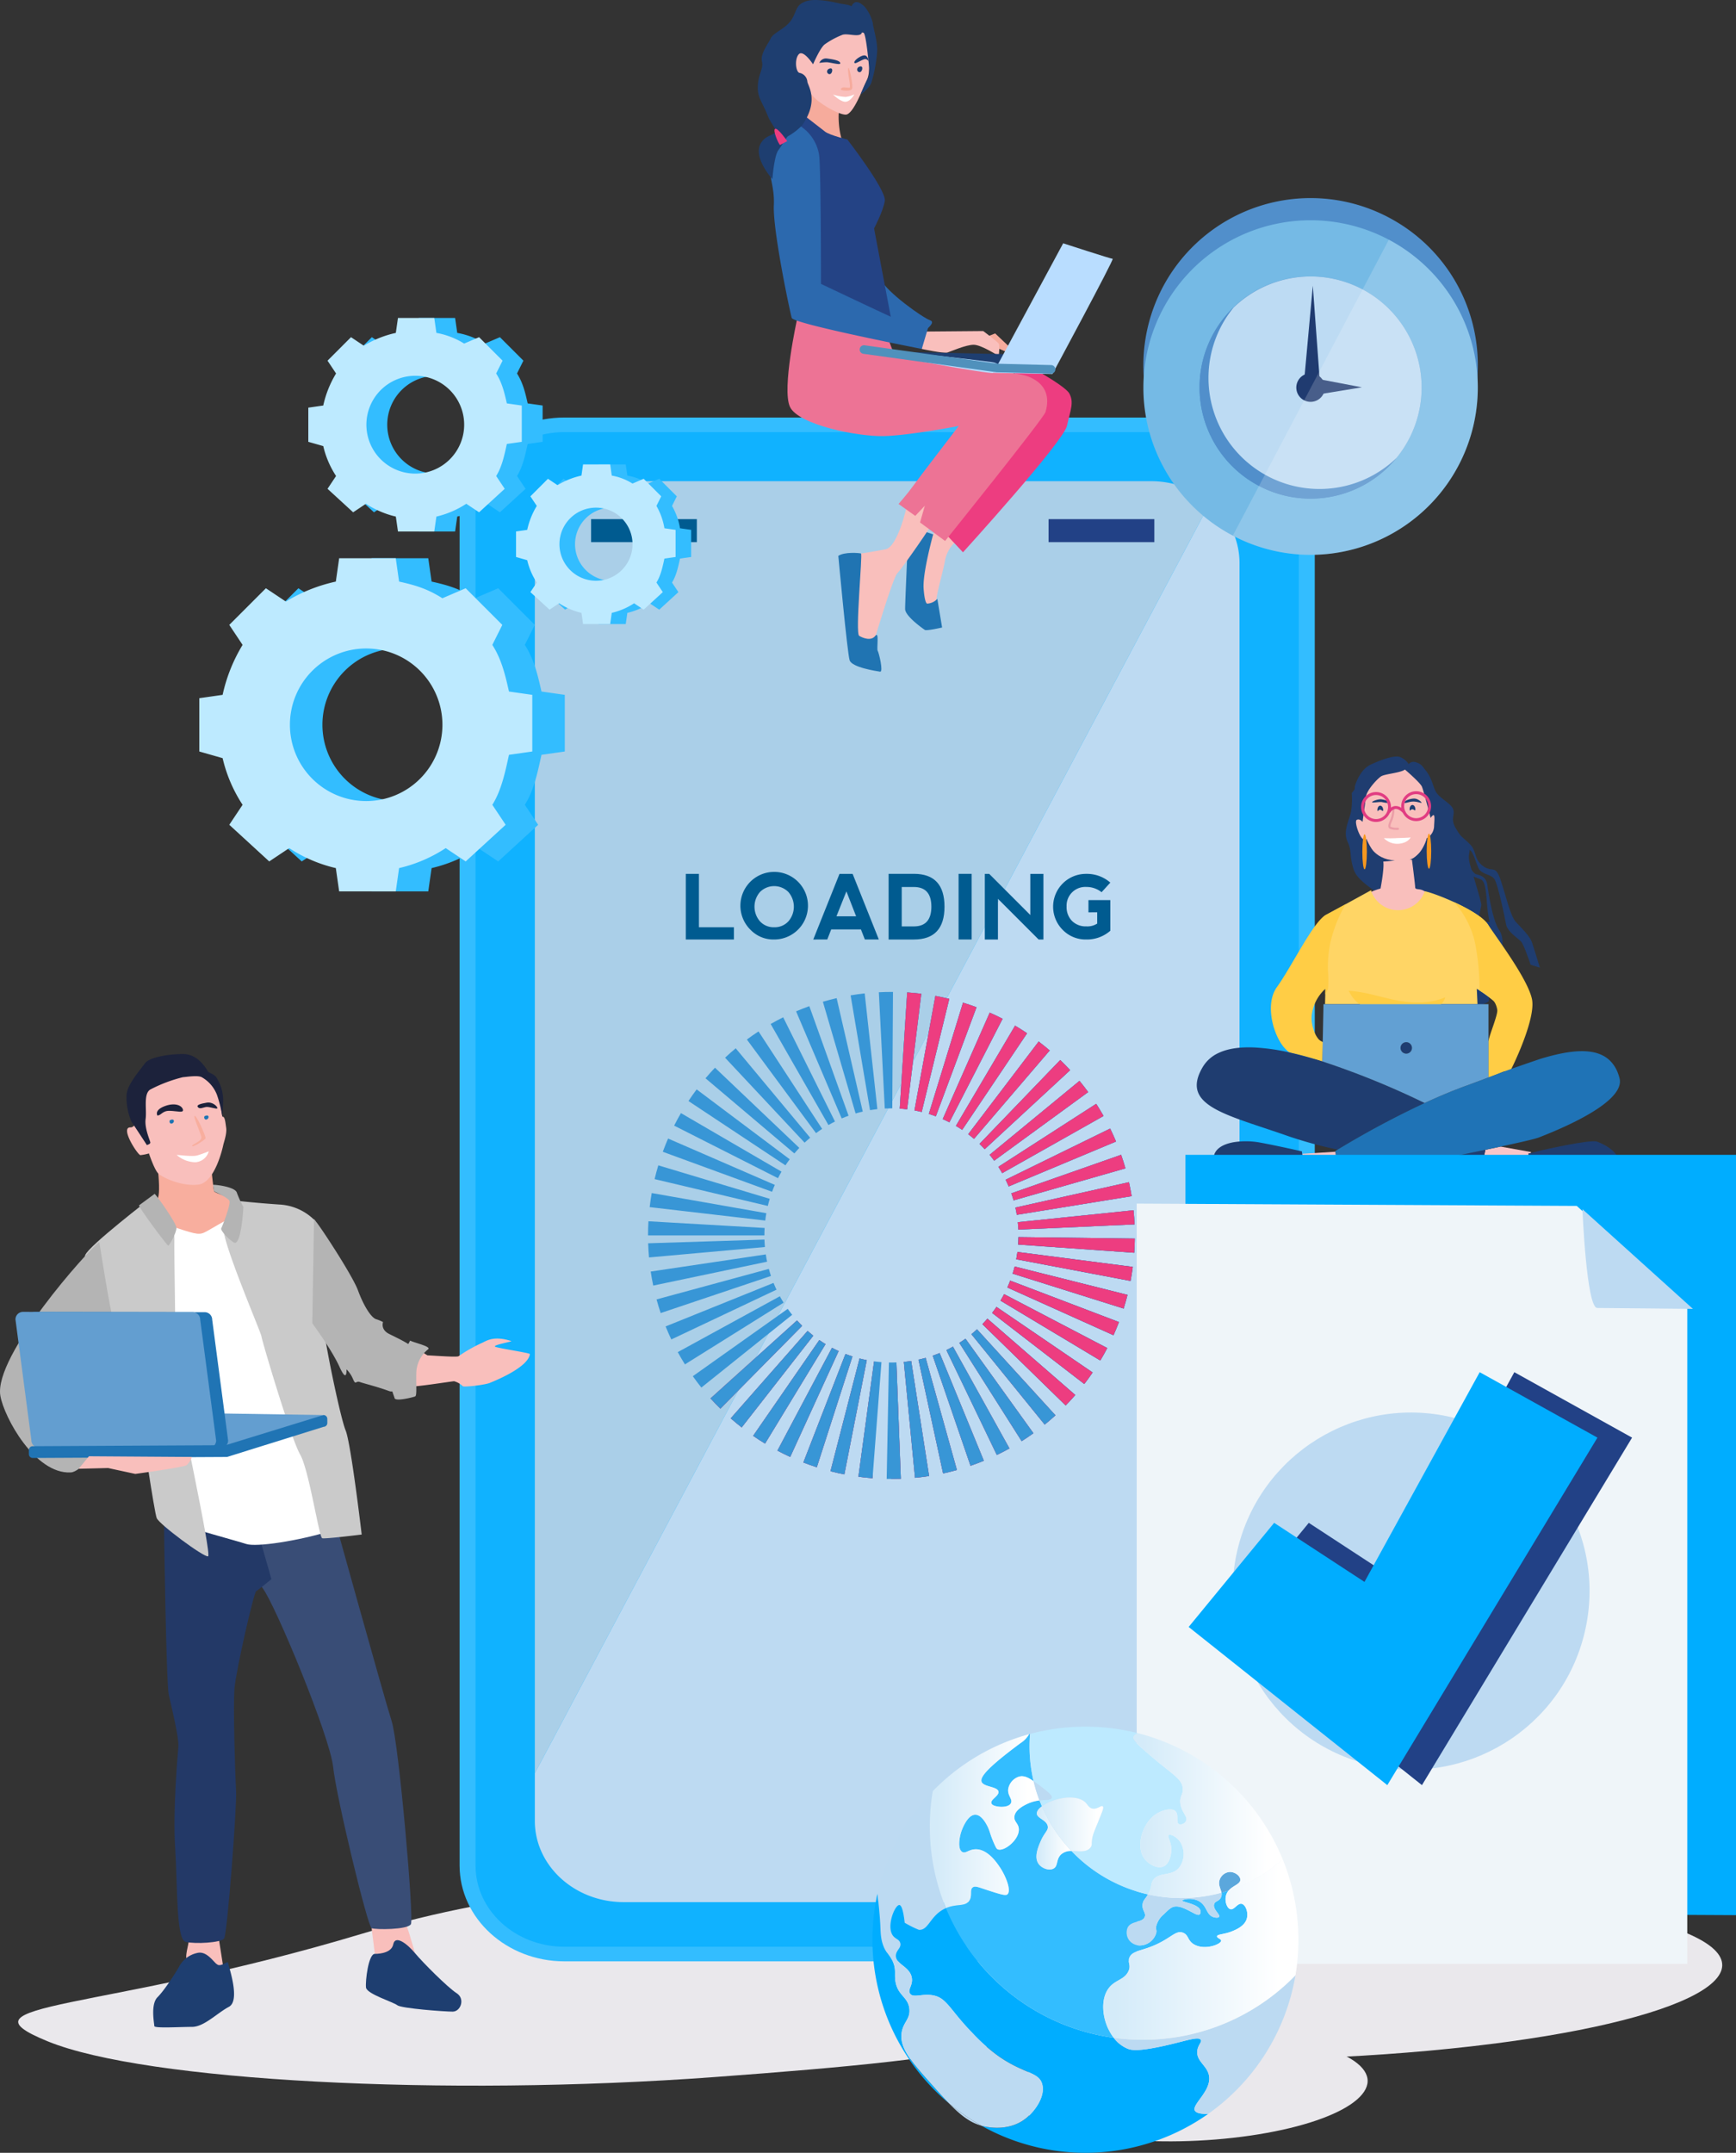 <svg xmlns="http://www.w3.org/2000/svg" xmlns:xlink="http://www.w3.org/1999/xlink" width="530.391" height="657.42" viewBox="0 0 530.391 657.42"><rect x="0" y="0" width="530.391" height="657.42" fill="#333333" stroke="none"/><defs><style>.f58b9e57-815b-4058-b9d1-1a6666fec98a{isolation:isolate;}.e7862740-0519-4046-9542-ed48689459dd{fill:#eae8ec;}.b02cfdc1-33af-4dae-80b9-acb384af1d36{fill:#eceaed;}.e39c69ef-b369-4a4e-acf4-f6055d9d5110{fill:#33bdff;}.ee64abb8-b724-447d-a853-b3c03e8c5cbd,.f9bed501-2b07-451c-ac29-fafe5f0a52b7{fill:#00adff;}.ee64abb8-b724-447d-a853-b3c03e8c5cbd{opacity:0.69;mix-blend-mode:multiply;}.e79d6bfc-0d47-414d-b598-b97af10b6dcc{fill:#aacfe8;}.ac512f7a-e823-489d-a537-32cbbfaea322{fill:#bddaf2;}.a8fb8954-1435-452d-bfbc-9806457fde49{fill:#005b90;}.e1aa4c48-9057-41b9-9fae-2f1df6dff34c{fill:#224186;}.e03964df-a19d-43db-9894-db7426934e0e{fill:#f8ae9e;}.ae7fbad7-a280-4129-90b2-a3e2af4f5882{fill:#f9bfbc;}.be3c790a-8081-4dde-adcb-3e41794202c5{fill:#1e3e70;}.afc27d90-5854-4fe0-b777-6bbc7c600feb{fill:#394d76;}.b4da7ea2-d7c7-4c79-b9f6-9d1e2ac55042{fill:#233967;}.aeec3449-d815-4bed-ac46-6f9191aa582c{fill:#1c223b;}.eb6b7952-e746-4622-8ce7-7f6cb4ef5489{fill:#1d74b3;}.b2fec275-b34c-4114-a460-afd5e2edb374,.b76105b7-e599-49d7-9a2f-b88b10d040c2{fill:#fff;}.ab37f5eb-508f-43a6-a6a4-9efc50217090{fill:#cacaca;}.b549f538-0338-40ae-b53a-a6f6172acc37{fill:#b4b4b4;}.eab80c7c-dc31-4297-a1e7-8084be9d0a41{fill:#91caed;}.ad29d6a4-a1bc-4c00-84d6-510a181f1268{fill:#639ed0;}.bd1efe09-b923-4794-886e-40fb865a0187{fill:#2074b4;}.a9fbe85a-9363-4081-af03-7ec40d58116a{fill:#1f3d70;}.b9a15919-0cad-4b51-8423-30b46c4bffe4{fill:#eb9da7;}.bcdc43c9-56d6-42cd-b469-02702a19e103{fill:#1e3e71;}.ab0de8d8-0496-4af1-8f55-04055bdc00fe{fill:#e13c82;}.b4cb4182-9027-4675-9b81-c246faccb9eb{fill:#ffd565;}.b6930d1e-2b93-4fdb-ba08-bf2d634fe408{fill:#ffcd45;}.a53dafd3-dfc3-4d92-94be-c43206f0a498{fill:#f9c5c8;}.b2021c3d-c1c4-49ca-9041-73a26dab9daa{fill:#1f73b6;}.eca7d3ba-a378-466a-81da-110c554bc22e{fill:#62a0d3;}.b099e23d-6728-4529-bc61-e85bc2f335bb{fill:#f6981f;}.e074372a-377e-49e4-bb0c-b70c5779e6f1{fill:#bdeaff;}.f8d06315-a295-4844-8792-ce6124e23653{fill:#eff5f9;}.bd788a0a-4143-4347-b17d-451fb5791b53{fill:#518fcb;}.b7e3df18-ca72-4a41-9701-5bd21465648e{fill:#75bae5;}.a887e21e-67cf-4937-b943-e97528f7a6fc{fill:#bddbf3;}.e23fa9ee-88f8-477c-b49e-897003ce39ea{fill:#203b70;}.b76105b7-e599-49d7-9a2f-b88b10d040c2{opacity:0.18;}.b4e52e8f-9421-42ac-8114-a0200470e45b{fill:#f6ab9c;}.bc5f4a58-8cd6-4743-8c57-50443e0f31b5{fill:#2c69ae;}.b329fd57-7e8e-44ff-b2fd-e58da9ea49e5{fill:#2074b2;}.e8d3c489-2550-4387-a8bd-046e40c11e8b{fill:#ed3d80;}.a831d875-941a-4a62-b983-e7cf306a0d96{fill:#244385;}.eec41d49-d7b6-44d0-8e7f-28e14e3637a8{fill:#ed7395;}.f5792931-fcf5-4045-946e-f5810faaeadc{fill:#b9ddff;}.affbe960-1453-46e2-a3b7-3522f71423c0{fill:#5091bc;}.fd9e32ab-12bc-4b61-9752-c0b8aaf1b156{fill:#5ba7dc;}.fead0165-15b3-411d-b1f4-d604b346e6c7{fill:#bcdaf2;}.ba3ac78d-4484-4461-815d-47e7dbd05bf4{fill:url(#ae087a26-b76b-45e5-8f78-4f8114409c98);}.a402785e-6a43-470d-8333-eaf0767dfb6a{fill:url(#f89256fd-cfa9-4e6e-bed8-ff6f2d5a91d6);}.a8c26253-1906-4a1d-a97c-3ab3f90facd5{fill:url(#ecf5cb31-fc42-4c77-aebb-629d2e0480ea);}.be2aa0f8-4c7b-41c9-a4bb-f3fc584ef41e{fill:url(#f919704c-2eaa-43bf-a153-9c85c77548d2);}.a5b8e871-4d2f-46cb-a628-ef71c3a33c4b{fill:url(#bfc88270-9f34-4159-af16-975af0c99fbb);}.f105ae04-b5f3-4f12-b447-4117ab6a2c9c{fill:#0070a8;}.b956399e-f8f6-4fe1-8620-28cedab7e06e{fill:#3896d6;}</style><linearGradient id="ae087a26-b76b-45e5-8f78-4f8114409c98" x1="337.06" y1="595.332" x2="396.698" y2="595.332" gradientUnits="userSpaceOnUse"><stop offset="0.063" stop-color="#d4ebf9"/><stop offset="0.899" stop-color="#fff"/></linearGradient><linearGradient id="f89256fd-cfa9-4e6e-bed8-ff6f2d5a91d6" x1="346.215" y1="554.445" x2="391.89" y2="554.445" xlink:href="#ae087a26-b76b-45e5-8f78-4f8114409c98"/><linearGradient id="ecf5cb31-fc42-4c77-aebb-629d2e0480ea" x1="284.087" y1="556.137" x2="317.594" y2="556.137" xlink:href="#ae087a26-b76b-45e5-8f78-4f8114409c98"/><linearGradient id="f919704c-2eaa-43bf-a153-9c85c77548d2" x1="316.657" y1="561.258" x2="327.362" y2="561.258" xlink:href="#ae087a26-b76b-45e5-8f78-4f8114409c98"/><linearGradient id="bfc88270-9f34-4159-af16-975af0c99fbb" x1="318.33" y1="557.124" x2="337.06" y2="557.124" xlink:href="#ae087a26-b76b-45e5-8f78-4f8114409c98"/></defs><g class="f58b9e57-815b-4058-b9d1-1a6666fec98a"><g id="ae40232e-2b5e-4e35-9480-8537dd97d895" data-name="Ebene 2"><g id="bc7f6b5f-717d-401e-9056-c33a65f06e49" data-name="Ebene 1"><path class="e7862740-0519-4046-9542-ed48689459dd" d="M345.479,622.784c-28.129,4.085-42.761,13.973-32.681,22.085,10.08,8.112,41.055,11.377,69.184,7.292,28.129-4.085,42.761-13.973,32.681-22.086C404.583,621.964,373.608,618.699,345.479,622.784Z"/><path class="e7862740-0519-4046-9542-ed48689459dd" d="M345.071,580.233c-70.396,6.398-107.014,21.886-81.787,34.592,25.227,12.706,102.743,17.82,173.14,11.422,70.396-6.399,107.013-21.886,81.787-34.593C492.985,578.947,415.468,573.834,345.071,580.233Z"/><path class="b02cfdc1-33af-4dae-80b9-acb384af1d36" d="M203.384,573.754c-56.212,24.077-88.458,20.852-67.606,32.959,20.852,12.106,84.928,16.979,143.119,10.882,58.19-6.096,84.967-11.362,67.606-32.959C328.347,562.05,267.018,546.497,203.384,573.754Z"/><path class="e7862740-0519-4046-9542-ed48689459dd" d="M110.86,590.439C30.859,614.517-15.034,611.292,14.643,623.398c29.677,12.106,120.87,16.979,203.688,10.882,82.816-6.096,120.926-11.362,96.217-32.959C288.707,578.735,201.423,563.183,110.86,590.439Z"/><path class="e39c69ef-b369-4a4e-acf4-f6055d9d5110" d="M369.653,127.502H172.453c-17.666,0-32.037,13.131-32.037,29.272V569.672c0,16.141,14.371,29.272,32.037,29.272h197.2c17.666,0,32.039-13.13,32.039-29.272V156.773C401.692,140.632,387.319,127.502,369.653,127.502Z"/><path class="ee64abb8-b724-447d-a853-b3c03e8c5cbd" d="M369.654,131.956H196.452V145.388c0,13.642,122.46,24.7,107.53,24.7H237.063c-14.931,0-27.034-11.059-27.034-24.7V131.956H172.453c-15.002,0-27.162,11.111-27.162,24.817V569.672c0,13.706,12.161,24.817,27.162,24.817H369.654c15.001,0,27.162-11.111,27.162-24.817V156.774C396.816,143.068,384.655,131.956,369.654,131.956Z"/><path class="e79d6bfc-0d47-414d-b598-b97af10b6dcc" d="M351.541,146.945H190.565c-15.001,0-27.162,11.111-27.162,24.817V541.506L369.776,153.406A28.493,28.493,0,0,0,351.541,146.945Z"/><path class="ac512f7a-e823-489d-a537-32cbbfaea322" d="M369.776,153.406,163.403,541.506v14.541c0,13.707,12.161,24.818,27.162,24.818H351.541c15.001,0,27.162-11.111,27.162-24.818V171.762A23.839,23.839,0,0,0,369.776,153.406Z"/><rect class="a8fb8954-1435-452d-bfbc-9806457fde49" x="180.593" y="158.534" width="32.31" height="7.024"/><rect class="e1aa4c48-9057-41b9-9fae-2f1df6dff34c" x="320.369" y="158.534" width="32.31" height="7.024"/><path class="e03964df-a19d-43db-9894-db7426934e0e" d="M48.153,356.357c.458,3.925.654,7.85.131,9.42s-4.448,4.645-3.663,5.43,11.971,12.625,16.092,12.037,16.485-2.878,16.027-7-4.317-9.551-4.317-9.551-6.803-2.42-7-2.878-.785-6.28-.785-6.28Z"/><path class="ae7fbad7-a280-4129-90b2-a3e2af4f5882" d="M113.542,588.824l.98,7.84,9.8.245s2.695.245,2.45-.49c-.245-.735-2.94-11.025-3.92-11.025S113.542,588.824,113.542,588.824Z"/><path class="ae7fbad7-a280-4129-90b2-a3e2af4f5882" d="M57.193,590.784c1.874-.625-1.225,6.86,0,7.595s2.94,1.96,4.655,1.715a39.795,39.795,0,0,1,4.41-.245l2.205,2.45-1.96-12.495S55.723,591.274,57.193,590.784Z"/><path class="be3c790a-8081-4dde-adcb-3e41794202c5" d="M120.157,593.724c.579-2.893,4.165-.245,6.615,2.695,2.45,2.94,10.045,10.535,12.74,12.25,2.695,1.715,1.225,5.635-1.225,5.635s-15.68-.98-16.905-1.96-9.31-3.43-9.555-5.39.735-10.29,2.695-10.29S119.667,596.174,120.157,593.724Z"/><path class="be3c790a-8081-4dde-adcb-3e41794202c5" d="M60.133,596.419c2.866-.819,4.9,2.45,6.125,3.43s3.43-1.225,3.43-.49,3.92,11.515.245,13.475-7.595,6.125-11.27,6.125c-3.675,0-11.515.49-11.515-.245s-1.225-6.615.98-8.82,5.635-7.595,6.86-9.8A8.208,8.208,0,0,1,60.133,596.419Z"/><path class="afc27d90-5854-4fe0-b777-6bbc7c600feb" d="M73.117,466.571c.49,3.92,3.185,13.23,7.105,18.375,3.92,5.145,20.58,45.324,21.56,54.634s10.535,48.754,11.76,49.244,11.025.49,12.005-1.225-3.675-55.124-5.88-61.984-18.62-65.904-18.62-65.904Z"/><path class="b4da7ea2-d7c7-4c79-b9f6-9d1e2ac55042" d="M50.088,462.161c0,6.37.735,52.184,1.47,55.369S54.743,530.76,54.498,533.455s-1.715,19.6-.98,30.87.245,27.93,3.185,28.665,10.78.245,11.76-.98,3.92-40.424,3.675-44.834-.98-25.97-.49-31.605,5.88-29.155,6.615-29.645c.735-.49,4.655-3.675,4.655-3.675s-5.88-21.315-6.615-21.315S50.088,462.161,50.088,462.161Z"/><path class="ae7fbad7-a280-4129-90b2-a3e2af4f5882" d="M130.587,413.89c2.761.125,9.162.627,9.538.251a45.271,45.271,0,0,1,7.128-4.052c1.16-.476,3.396-2.36,8.941-.571.492.159-5.903,1.235-4.899,1.737s10.66,1.886,10.606,2.258c-.605,4.127-10.731,8.159-12.237,8.786s-8.032,1.381-8.283,1.004a6.069,6.069,0,0,0-2.636-1.506c-.627,0-13.178,2.008-13.178,1.506s2.385-11.044,2.385-11.044Z"/><path class="ae7fbad7-a280-4129-90b2-a3e2af4f5882" d="M67.93,341.015c.782-.13.913,1.565,1.173,3.39s-.732,4.442-.913,5.346c-.13.652-2.477,11.343-7.562,11.995s-11.213-2.216-12.386-3.52-2.738-5.997-2.738-5.997a14.676,14.676,0,0,1-2.608.522c-.782,0-6.389-8.605-2.999-8.475s6.128-17.21,6.128-17.21,9.127-.522,10.17-.652,5.737,1.434,6.128,1.565a32.566,32.566,0,0,1,3.911,3.651C66.757,332.28,67.93,341.015,67.93,341.015Z"/><path class="aeec3449-d815-4bed-ac46-6f9191aa582c" d="M44.882,349.685c.262-.131,1.047-.327,1.047-.785s-1.832-4.317-1.439-7.196-.72-7.588,1.374-8.962a44.511,44.511,0,0,1,10.009-3.794c1.047-.065,4.514-.654,5.757,0a10.504,10.504,0,0,1,4.645,5.364,37.753,37.753,0,0,1,1.657,6.703s.24-2.713.24-5.46a13.03,13.03,0,0,0-2.159-6.672c-.72-.916-2.29-1.374-2.42-1.57s-2.747-5.364-7.457-5.43-10.597,1.047-11.84,2.813-5.364,6.345-5.626,9.551a18.978,18.978,0,0,0,1.505,8.308C40.696,343.274,44.882,349.685,44.882,349.685Z"/><path class="aeec3449-d815-4bed-ac46-6f9191aa582c" d="M48.088,340.657c1.243-.065,1.505-1.505,3.794-1.439s4.383.785,3.99-.458-2.551-2.159-5.691-.916S48.088,340.657,48.088,340.657Z"/><path class="aeec3449-d815-4bed-ac46-6f9191aa582c" d="M60.386,337.975c.564.903,1.635.196,2.617.065s3.271.785,3.402.393-1.308-2.028-3.271-1.701S60.059,337.452,60.386,337.975Z"/><path class="eb6b7952-e746-4622-8ce7-7f6cb4ef5489" d="M52.013,342.031c-.458.196-.196,1.374.589,1.047S53.387,341.442,52.013,342.031Z"/><path class="eb6b7952-e746-4622-8ce7-7f6cb4ef5489" d="M62.61,340.788c-.458.196-.196,1.374.589,1.047S63.984,340.199,62.61,340.788Z"/><path class="e03964df-a19d-43db-9894-db7426934e0e" d="M59.405,340.788c.589-.523,3.533,6.28,3.402,6.803s-4.187,3.009-4.121,2.355c.065-.654,3.14-1.374,2.813-2.813S59.059,341.095,59.405,340.788Z"/><path class="b2fec275-b34c-4114-a460-afd5e2edb374" d="M53.975,352.694c.916,0,4.775.589,6.345.131s3.467-1.243,3.467-1.243a4.527,4.527,0,0,1-4.121,3.336A8.883,8.883,0,0,1,53.975,352.694Z"/><path class="b2fec275-b34c-4114-a460-afd5e2edb374" d="M50.892,373.98c8.409,2.761,9.664,3.263,11.546,2.385s7.53-4.518,7.907-4.142,20.959,35.392,20.959,35.894,20.834,55.974,10.291,59.237-23.344,5.146-26.356,4.142-17.821-4.895-17.821-5.522-10.793-50.829-10.793-50.829l1.757-31.376Z"/><path class="ab37f5eb-508f-43a6-a6a4-9efc50217090" d="M45.998,365.948s3.389,3.263,4.016,4.142,3.389,5.397,3.263,8.158.502,41.291.627,44.428,10.919,52.209,9.664,52.586-14.935-9.789-15.688-11.672-4.644-27.987-4.895-31.627-6.526-16.943-6.777-22.34c-.251-5.397-11.295-23.469-10.166-26.356S45.998,365.948,45.998,365.948Z"/><path class="ab37f5eb-508f-43a6-a6a4-9efc50217090" d="M72.423,366.693s-1.575,7.036-3.834,8.04,11.17,32.129,11.295,33.384,9.036,31.25,11.797,36.019,5.773,25.352,6.777,25.603,12.048-1.13,12.048-1.13-3.263-27.736-4.895-31.752-5.899-24.85-6.526-30.121-1.883-19.327-2.134-24.85c-.251-5.522-.502-8.911-.502-8.911a16.37,16.37,0,0,0-11.17-5.146C77.875,367.329,72.423,366.693,72.423,366.693Z"/><path class="b549f538-0338-40ae-b53a-a6f6172acc37" d="M65.074,361.807c1.632,0,6.777.753,7.279,2.385a32.689,32.689,0,0,0,2.008,4.393s-.627,12.425-3.012,10.793-4.016-3.891-3.765-4.267c.251-.377,3.012-7.405,2.51-8.409s-4.671-2.886-4.671-2.886Z"/><path class="b549f538-0338-40ae-b53a-a6f6172acc37" d="M47.253,364.568c.628.502,6.652,8.911,6.652,10.417s-2.134,5.397-2.51,5.397-9.287-12.048-8.911-12.299S47.253,364.568,47.253,364.568Z"/><path class="b549f538-0338-40ae-b53a-a6f6172acc37" d="M96.45,372.976c.628.377,11.17,16.315,12.927,21.085s4.016,8.283,5.522,8.785a11.976,11.976,0,0,1,2.134.879s-.879,2.259,1.883,3.64,7.907,3.765,7.154,4.644-3.012,14.307-7.154,12.801-7.53-2.259-8.911-2.761-1.255,1.13-2.134-.879a9.235,9.235,0,0,0-2.008-3.012s.251,4.518-2.134-.753-8.317-13.308-8.317-13.308l.536-31.874Z"/><path class="b549f538-0338-40ae-b53a-a6f6172acc37" d="M125.316,409.372c1.004.627,6.401,1.757,5.522,2.636a9.518,9.518,0,0,0-3.64,7.028c-.125,4.142.251,7.154-.377,7.405-.627.251-6.024,1.632-6.275.502-.251-1.13-2.008-4.267-.502-7.405S125.316,409.372,125.316,409.372Z"/><path class="b549f538-0338-40ae-b53a-a6f6172acc37" d="M30.347,379.275c-3.259,2.223-32.361,34.818-30.236,46.978,1.153,6.601,10.569,23.916,21.454,23.397,3.309-.158,8.101-7.452,8.101-7.452s-12.717-9.625-10.707-17.012c1.628-5.985,16.269-20.076,15.773-21.509C33.624,400.474,30.347,379.275,30.347,379.275Z"/><path class="eab80c7c-dc31-4297-a1e7-8084be9d0a41" d="M39.124,413.1,28.65,425.136s5.421,3.767,5.696,3.583,10.382-12.403,10.014-12.679S39.124,413.1,39.124,413.1Z"/><polygon class="ad29d6a4-a1bc-4c00-84d6-510a181f1268" points="65.345 431.599 98.819 432.121 70.83 443.465 65.774 441.649 65.345 431.599"/><path class="bd1efe09-b923-4794-886e-40fb865a0187" d="M67.388,442.196l-51.842-.087a2.309,2.309,0,0,1-2.299-2.307L8.385,402.917a2.309,2.309,0,0,1,2.307-2.299l51.842.087a2.309,2.309,0,0,1,2.299,2.307l4.862,36.886A2.309,2.309,0,0,1,67.388,442.196Z"/><path class="ad29d6a4-a1bc-4c00-84d6-510a181f1268" d="M63.727,442.19l-51.842-.087a2.309,2.309,0,0,1-2.299-2.307L4.723,402.911a2.309,2.309,0,0,1,2.307-2.299l51.842.087a2.309,2.309,0,0,1,2.299,2.307l4.862,36.886A2.309,2.309,0,0,1,63.727,442.19Z"/><path class="bd1efe09-b923-4794-886e-40fb865a0187" d="M9.991,445.232l59.384-.312,29.476-9.203a1.166,1.166,0,0,0,1.157-1.169l-.007-1.27a1.166,1.166,0,0,0-1.169-1.157l-29.905,9.205-58.955.31a1.166,1.166,0,0,0-1.157,1.169l.007,1.27A1.166,1.166,0,0,0,9.991,445.232Z"/><path class="ae7fbad7-a280-4129-90b2-a3e2af4f5882" d="M24.036,448.526l8.986-.225,8.312,1.797s14.827-2.022,15.726-2.696A6.766,6.766,0,0,0,58.628,444.92l-31.448-.213Z"/><path class="a9fbe85a-9363-4081-af03-7ec40d58116a" d="M444.719,252.853c1.218,2.629,2.736,3.133,4.611,5.204s.967,4.4,3.854,6.47,3.641-.713,5.318,4.292,2.95,10.822,4.571,12.641,4.306,4.294,5.017,6.418,2.389,7.635,2.389,7.635l-2.834-.907s-1.981-5.916-2.843-6.977-4.203-2.979-4.662-5.356-2.497-12.492-3.662-13.957-3.948-1.208-4.861-3.433-1.626-4.854-2.638-5.359-2.021,2.026-2.021,2.026,2.891,5.105,4.004,5.407,3.087.653,3.445,3.233,1.634,10.925,3.612,13.805.567,7.233.414,6.778-2.893-6.623-3.658-10.922-.419-10.319-2.242-11.227a32.01,32.01,0,0,0-4.96-1.713l-3.401-8.14Z"/><path class="a9fbe85a-9363-4081-af03-7ec40d58116a" d="M416.368,237.717l-3.383,4.507a22.688,22.688,0,0,1-.245,5.818c-.553,2.378-2.42,5.872-1.1,8.804s.764,3.793,1.426,6.777,1.271,4.298,5.981,7.782,5.523,5.911,5.979,6.77,13.6,29.524,14.967,30.585,3.492.855,4.96,1.713a46.984,46.984,0,0,1,4.001,2.878s-1.521-2.527,1.662-5.112,4.551-1.524,4.244-3.446a42.464,42.464,0,0,0-1.373-5.107l2.807-18.317-7.84.77Z"/><path class="a9fbe85a-9363-4081-af03-7ec40d58116a" d="M430.389,233.365s1.442-2.194,4.511,1.089,2.719,6.268,4.34,8.087,4.203,2.979,4.762,4.647-.907,2.834.716,5.665,4.106,5.711,4.259,6.672-.655,1.569.209,4.654,3.456,11.327,3.407,12.187a42.451,42.451,0,0,1-.955,4.2s-17.627-8.259-16.611-8.52.652-7.393.601-8.051S430.389,233.365,430.389,233.365Z"/><path class="a9fbe85a-9363-4081-af03-7ec40d58116a" d="M411.243,276.366s10.856,6.421,10.645.499-8.177-35.522-8.177-35.522l24.977,3.868s.425.076.571,2.951,1.003,23.095,2.176,26.456-1.451,3.418-2.638,3.359S411.243,276.366,411.243,276.366Z"/><path class="ae7fbad7-a280-4129-90b2-a3e2af4f5882" d="M416.294,243.404c-.113,2.627-.008,7.536-.008,7.536s-.955-1.08-1.79-.554,1.062,6.074,2.329,5.962.765.153.765.153,2.745,5.868,4.655,5.993c1.23.08-.455,8.844-.455,8.844s-9.056,2.264-8.83,7.698c.191,4.595,6.718-.14,10.95-.231s17.523-4.186,17.523-4.186a62.438,62.438,0,0,1-6.406-2.572c-1.372-.817-2.639-.185-2.659-1.116s-.989-8.427-.989-8.427,3.719-2.99,3.953-3.926.621-2.638.621-2.638a4.372,4.372,0,0,0,2.204-3.858c.19-2.968.251-4.07-1.066-2.348,0,0-1.04-9.038-2.004-10.541a43.306,43.306,0,0,0-4.848-4.977s-4.322-.161-5.422-.138c-1.1.024-5.202,2.228-5.202,2.228l-3.558,3.887Z"/><path class="a9fbe85a-9363-4081-af03-7ec40d58116a" d="M429.239,234.998c-1.332,1.045-6.153,1.317-7.322,2.104s-4.397,4.243-4.607,6.28-1.024,7.558-1.024,7.558a20.531,20.531,0,0,1-1.745-2.418c-.005-.254-.559-2.359-.559-2.359a49.502,49.502,0,0,1-.044-6.011c.232-1.021,1.751-5.203,4.769-6.622,3.018-1.419,7.134-2.947,8.924-2.393a5.389,5.389,0,0,1,2.757,2.227,3.171,3.171,0,0,1,4.511,1.089c1.839,2.84,3.974,11.6,3.974,11.6l-1.784,3.679s-2.124-8.253-2.659-9.511S429.239,234.998,429.239,234.998Z"/><path class="b2fec275-b34c-4114-a460-afd5e2edb374" d="M422.801,255.949a36.783,36.783,0,0,0,4.341-.035c.499-.011,3.571-.096,3.838-.198,0,0-.719,1.685-3.595,1.941A5.704,5.704,0,0,1,422.801,255.949Z"/><path class="b9a15919-0cad-4b51-8423-30b46c4bffe4" d="M427.054,253.429c-.469.01-2.085.006-2.628-.495-.567-.523-.089-1.633.294-2.524.082-.191.154-.358.198-.486a8.81,8.81,0,0,0,.47-2.748.322.322,0,0,1,.341-.309.325.325,0,0,1,.309.341,9.393,9.393,0,0,1-.505,2.93c-.048.138-.126.322-.216.529-.186.432-.679,1.578-.45,1.789a4.952,4.952,0,0,0,2.235.321l.003,0a.326.326,0,0,1,.017.651Z"/><path class="bcdc43c9-56d6-42cd-b469-02702a19e103" d="M422.6,247.357c.016.744-.476-.121-.966-.111-.49.011-.792.893-.808.149s.368-1.355.858-1.366S422.584,246.613,422.6,247.357Z"/><path class="bcdc43c9-56d6-42cd-b469-02702a19e103" d="M432.438,247.146c.016.744-.453-.037-.943-.026s-.815.808-.831.064.368-1.355.858-1.366C432.012,245.808,432.422,246.402,432.438,247.146Z"/><path class="bcdc43c9-56d6-42cd-b469-02702a19e103" d="M429.059,245.035c-.038.524,1.566-.334,2.858-.273s2.238.5,2.395.391-1.053-1.286-2.202-1.296C430.96,243.845,429.1,244.468,429.059,245.035Z"/><path class="bcdc43c9-56d6-42cd-b469-02702a19e103" d="M424.746,245.056a6.511,6.511,0,0,0-2.778-.966c-1.009-.084-2.78.608-2.757.872s2.296-.12,2.845-.043S424.224,245.439,424.746,245.056Z"/><path class="a9fbe85a-9363-4081-af03-7ec40d58116a" d="M417.591,256.501c.431.974,1.944,5.804,8.579,6.296l-6.541.563-2.827-3.674Z"/><path class="a9fbe85a-9363-4081-af03-7ec40d58116a" d="M435.953,255.938s-1.565,5.626-5.28,6.551a25.604,25.604,0,0,0,3.382-.002,49.776,49.776,0,0,0,3.223-4.156Z"/><path class="ab0de8d8-0496-4af1-8f55-04055bdc00fe" d="M432.578,241.624a4.566,4.566,0,0,0-4.461,4.656c.003.143.014.285.03.425a2.956,2.956,0,0,0-1.953-.551,2.575,2.575,0,0,0-1.225.477c.004-.094.006-.188.004-.283a4.563,4.563,0,1,0-.365,1.884.436.436,0,0,0,.216-.188,2.212,2.212,0,0,1,1.462-1.013,1.645,1.645,0,0,1,.211-.006,1.939,1.939,0,0,1,.712.166,4.409,4.409,0,0,1,1.418,1.088,4.559,4.559,0,1,0,3.951-6.654Zm-12.084,8.498a3.675,3.675,0,1,1,3.598-3.755A3.682,3.682,0,0,1,420.494,250.121Zm15.859-4.018a3.677,3.677,0,0,1-6.863,1.914.436.436,0,0,0-.107-.221l-.022-.024a3.677,3.677,0,1,1,6.992-1.669Z"/><path class="b4cb4182-9027-4675-9b81-c246faccb9eb" d="M403.692,324.029q.157.049.314.099c.018-.918.038-1.893.058-2.893q.013-.639.026-1.289c.011-.568.023-1.139.035-1.71-4.046-2.094-7.626-4.643-7.398-7.041.514-5.396,8.222-9.25,8.222-9.25l-.118,4.706h46.58l-.214-4.706s9.25,5.653,10.02,10.02c.403,2.284-3.058,4.426-6.452,5.952v11.093q1.482-.564,2.969-1.129c4.282-1.625,7.059-8.81,5.774-14.976-1.267-6.084-5.848-25.991-8.931-30.616-2.874-4.311-16.714-9.755-19.273-10.108a8.621,8.621,0,0,1-7.163,5.702,6.258,6.258,0,0,1-1.001.064h-0a8.676,8.676,0,0,1-7.853-4.99c-.366-.779-.253-.218-.374-1.111,0,0-9.969,5.497-13.823,7.552s-9.037,22.104-13.662,28.527-1.398,6.16.866,8.658c3.564.14-1.73,4.027,2.411,4.978C397.62,322.232,400.635,323.069,403.692,324.029Z"/><path class="b6930d1e-2b93-4fdb-ba08-bf2d634fe408" d="M426.945,305.517c-4.995-.931-9.866-2.704-14.958-2.956a3.171,3.171,0,0,1,.387.577c3.496,6.657,11.403,5.949,17.921,5.817,2.762-.057,5.772-.138,8.353-1.248a4.797,4.797,0,0,0,2.926-3.152C436.91,306.494,431.979,306.456,426.945,305.517Z"/><path class="b6930d1e-2b93-4fdb-ba08-bf2d634fe408" d="M468.055,305.112c-1.268-6.084-10.394-18.199-13.477-22.824-1.503-2.255-6.005-4.818-10.325-6.802a27.374,27.374,0,0,1,6.52,13.011,74.033,74.033,0,0,1,1.256,13.979c2.288,1.505,4.838,2.31,5.419,5.882.243,1.489-2.381,7.576-2.681,9.558V329.01q1.482-.564,2.969-1.129c4.282-1.625-.235.119,3.826-1.123C461.674,326.723,469.339,311.279,468.055,305.112Z"/><path class="b6930d1e-2b93-4fdb-ba08-bf2d634fe408" d="M400.736,310.307a12.923,12.923,0,0,1,4.214-8.362l-.044,1.743c.184-.428.4-.855.639-1.303a3.323,3.323,0,0,1,.196-.321,36.551,36.551,0,0,0-.004-5.463,35.173,35.173,0,0,1,.69-8.57A41.799,41.799,0,0,1,411.111,276.131c-2.301,1.259-4.585,2.502-6.021,3.268-3.854,2.055-10.336,15.61-14.961,22.034s.434,19.179,4.576,20.13c2.915.669,5.93,1.506,8.987,2.466.105.033.21.066.314.1.018-.918.038-1.893.058-2.893q.013-.639.026-1.289c.011-.568.023-1.139.035-1.71C401.818,317.45,400.507,312.705,400.736,310.307Z"/><path class="a9fbe85a-9363-4081-af03-7ec40d58116a" d="M429.644,318.258a1.749,1.749,0,1,0,1.749,1.749A1.749,1.749,0,0,0,429.644,318.258Z"/><path class="a53dafd3-dfc3-4d92-94be-c43206f0a498" d="M467.763,352.088l.008-.28-9.314-1.667c-1.462.313-3.014.642-4.634.981l-1.274,5.944,15.063.466-.636-5.247Z"/><polygon class="a53dafd3-dfc3-4d92-94be-c43206f0a498" points="397.857 352.351 398.402 356.846 397.737 357.012 408.784 357.655 408.013 351.708 397.857 352.351"/><path class="a9fbe85a-9363-4081-af03-7ec40d58116a" d="M404.007,324.128q-.157-.05-.314-.099c-3.057-.96-6.072-1.797-8.987-2.466a64.185,64.185,0,0,0-11.644-1.703c-4.264-.167-7.991.342-10.892,1.752a10.803,10.803,0,0,0-4.732,4.279c-3.565,6.072-1.579,9.708,3.715,12.692q.981.553,2.109,1.079c4.624,2.168,11.004,4.086,18.155,6.537q1.194.409,2.416.839a131.229,131.229,0,0,0,14.826,4.036,278.745,278.745,0,0,1,26.593-14.24A251.523,251.523,0,0,0,404.007,324.128Z"/><path class="a9fbe85a-9363-4081-af03-7ec40d58116a" d="M432.739,355.419c11.054,1.663,19.608,2.591,19.608,2.591l.202-.943,1.274-5.944C447.335,352.482,439.777,354.013,432.739,355.419Z"/><path class="b2021c3d-c1c4-49ca-9041-73a26dab9daa" d="M458.457,350.142c6.075-1.303,10.568-2.341,11.699-2.785.876-.344,2.443-.956,4.375-1.775,4.992-2.114,12.436-5.611,16.818-9.47a16.533,16.533,0,0,0,1.895-1.939c1.334-1.639,1.987-3.31,1.558-4.942a15.012,15.012,0,0,0-.459-1.45,10.437,10.437,0,0,0-2.424-3.857,8.924,8.924,0,0,0-1.25-1.023,9.729,9.729,0,0,0-2-1.033c-.099-.038-.197-.076-.298-.111-3.482-1.216-8.019-.865-13.102.327-1.481.347-3.012.77-4.573,1.241-.113.034-8.678,2.931-12.96,4.557q-1.486.564-2.969,1.129c-2.208.84-4.403,1.669-6.554,2.445-4.332,1.562-8.734,3.426-12.96,5.378A278.745,278.745,0,0,0,408.659,351.074c-.439.269-.675.416-.675.416l.028.218.771,5.947.314,2.422s10.976-2.127,23.642-4.658c7.037-1.406,14.595-2.936,21.083-4.296C455.443,350.784,456.995,350.455,458.457,350.142Z"/><path class="a9fbe85a-9363-4081-af03-7ec40d58116a" d="M487.964,348.628c-2.067-.795-17.173,2.703-17.173,2.703l-3.029.757-.787.197.636,5.247s7.632,1.749,12.879,2.703c5.247.954,12.879.318,13.993-3.975S490.031,349.423,487.964,348.628Z"/><path class="a9fbe85a-9363-4081-af03-7ec40d58116a" d="M397.857,352.351l-.091-.752S390.134,349.85,384.887,348.896a23.743,23.743,0,0,0-8.026-.082q-.674.121-1.306.295c-2.333.639-4.159,1.829-4.661,3.762-1.113,4.293,4.452,6.837,6.519,7.632s17.173-2.703,17.173-2.703l3.151-.788.665-.166Z"/><path class="eca7d3ba-a378-466a-81da-110c554bc22e" d="M454.767,314.357v-7.707H404.352l-.03,1.916c-.03,1.448-.073,3.587-.122,5.973-.024,1.19-.05,2.441-.075,3.696-.012.571-.023,1.142-.035,1.71q-.013.649-.026,1.289c-.02,1.001-.04,1.975-.058,2.893a251.523,251.523,0,0,1,31.246,12.706c4.226-1.952,8.629-3.816,12.96-5.378,2.151-.776,4.346-1.605,6.554-2.445V314.357Zm-25.123,7.399a1.749,1.749,0,1,1,1.749-1.749A1.749,1.749,0,0,1,429.644,321.756Z"/><path class="b099e23d-6728-4529-bc61-e85bc2f335bb" d="M417.611,260.117c0,2.957-.31,5.355-.692,5.355s-.692-2.397-.692-5.355.31-5.355.692-5.355S417.611,257.159,417.611,260.117Z"/><path class="b099e23d-6728-4529-bc61-e85bc2f335bb" d="M437.276,259.932c0,2.957-.31,5.355-.692,5.355s-.692-2.397-.692-5.355c0-2.957.31-5.355.692-5.355S437.276,256.975,437.276,259.932Z"/><path class="e39c69ef-b369-4a4e-acf4-f6055d9d5110" d="M172.557,229.487V212.193l-7.121-1.017c-1.164-5.201-2.297-9.891-5.087-14.243l3.052-6.104L152.21,179.638l-7.121,3.052c-4.365-2.768-8.015-3.948-13.225-5.087l-1.017-7.121H113.552l-1.017,7.121a49.702,49.702,0,0,0-15.26,6.104l-6.104-4.069L79.98,190.829l4.069,6.104a49.661,49.661,0,0,0-6.104,15.26L70.824,213.21v16.277L77.945,231.522a44.124,44.124,0,0,0,6.104,14.243l-4.069,6.104,12.208,11.191,6.104-4.069a44.083,44.083,0,0,0,14.243,6.104l1.017,7.121h17.295l1.017-7.121a44.145,44.145,0,0,0,14.243-6.104l6.104,4.069,12.208-11.191-4.069-6.104c2.768-4.365,3.948-10.051,5.087-15.26ZM121.805,244.625A23.297,23.297,0,1,1,145.102,221.328,23.298,23.298,0,0,1,121.805,244.625Z"/><path class="e074372a-377e-49e4-bb0c-b70c5779e6f1" d="M162.626,229.487V212.193l-7.121-1.017c-1.164-5.201-2.297-9.891-5.087-14.243l3.052-6.104L142.279,179.638l-7.121,3.052c-4.365-2.768-8.015-3.948-13.225-5.087l-1.017-7.121H103.621l-1.017,7.121a49.702,49.702,0,0,0-15.26,6.104l-6.104-4.069L70.049,190.829l4.069,6.104a49.661,49.661,0,0,0-6.104,15.26L60.893,213.21v16.277l7.121,2.035a44.125,44.125,0,0,0,6.104,14.243l-4.069,6.104,12.208,11.191,6.104-4.069a44.082,44.082,0,0,0,14.243,6.104l1.017,7.121h17.295l1.017-7.121a44.146,44.146,0,0,0,14.243-6.104l6.104,4.069,12.208-11.191-4.069-6.104c2.768-4.365,3.948-10.051,5.087-15.26ZM111.874,244.625a23.297,23.297,0,1,1,23.297-23.297A23.298,23.298,0,0,1,111.874,244.625Z"/><path class="e39c69ef-b369-4a4e-acf4-f6055d9d5110" d="M211.167,170.093v-8.287l-3.412-.487a20.272,20.272,0,0,0-2.437-6.824l1.462-2.925-5.362-5.362-3.412,1.462a17.745,17.745,0,0,0-6.337-2.437l-.487-3.412h-8.287l-.487,3.412a23.815,23.815,0,0,0-7.312,2.925l-2.925-1.95-5.362,5.362,1.95,2.925a23.794,23.794,0,0,0-2.925,7.312l-3.412.487v7.799l3.412.975a21.142,21.142,0,0,0,2.925,6.824l-1.95,2.925,5.849,5.362,2.925-1.95a21.121,21.121,0,0,0,6.824,2.925l.487,3.412h8.287l.487-3.412a21.151,21.151,0,0,0,6.824-2.925l2.925,1.95,5.849-5.362-1.95-2.925c1.326-2.092,1.892-4.816,2.437-7.312Zm-24.318,7.253a11.163,11.163,0,1,1,11.163-11.163A11.163,11.163,0,0,1,186.849,177.346Z"/><path class="e074372a-377e-49e4-bb0c-b70c5779e6f1" d="M206.408,170.093v-8.287l-3.412-.487a20.272,20.272,0,0,0-2.437-6.824l1.462-2.925-5.362-5.362-3.412,1.462a17.745,17.745,0,0,0-6.337-2.437l-.487-3.412h-8.287l-.487,3.412a23.815,23.815,0,0,0-7.312,2.925l-2.925-1.95-5.362,5.362,1.95,2.925a23.795,23.795,0,0,0-2.925,7.312l-3.412.487v7.799l3.412.975a21.143,21.143,0,0,0,2.925,6.824l-1.95,2.925,5.849,5.362,2.925-1.95a21.121,21.121,0,0,0,6.824,2.925l.487,3.412h8.287l.487-3.412a21.151,21.151,0,0,0,6.824-2.925l2.925,1.95,5.849-5.362-1.95-2.925c1.326-2.092,1.892-4.816,2.437-7.312Zm-24.318,7.253a11.163,11.163,0,1,1,11.163-11.163A11.163,11.163,0,0,1,182.091,177.346Z"/><path class="e39c69ef-b369-4a4e-acf4-f6055d9d5110" d="M165.784,134.923V123.836l-4.565-.652c-.746-3.334-1.473-6.341-3.261-9.131l1.957-3.913-7.174-7.174-4.565,1.957a23.741,23.741,0,0,0-8.479-3.261l-.652-4.565H127.956l-.652,4.565a31.865,31.865,0,0,0-9.783,3.913l-3.913-2.609-7.174,7.174,2.609,3.913a31.839,31.839,0,0,0-3.913,9.783l-4.565.652v10.435l4.565,1.304a28.29,28.29,0,0,0,3.913,9.131l-2.609,3.913,7.827,7.174,3.913-2.609a28.261,28.261,0,0,0,9.131,3.913l.652,4.565h11.088l.652-4.565a28.301,28.301,0,0,0,9.131-3.913l3.913,2.609,7.826-7.174-2.609-3.913c1.774-2.799,2.531-6.444,3.261-9.783Zm-32.537,9.705A14.936,14.936,0,1,1,148.183,129.692,14.936,14.936,0,0,1,133.247,144.628Z"/><path class="e074372a-377e-49e4-bb0c-b70c5779e6f1" d="M159.417,134.923V123.836l-4.565-.652c-.746-3.334-1.473-6.341-3.261-9.131l1.957-3.913-7.174-7.174-4.565,1.957a23.741,23.741,0,0,0-8.479-3.261l-.652-4.565H121.589l-.652,4.565a31.864,31.864,0,0,0-9.783,3.913l-3.913-2.609-7.174,7.174,2.609,3.913a31.837,31.837,0,0,0-3.913,9.783l-4.565.652v10.435l4.565,1.304a28.288,28.288,0,0,0,3.913,9.131l-2.609,3.913,7.827,7.174,3.913-2.609a28.26,28.26,0,0,0,9.131,3.913l.652,4.565h11.088l.652-4.565a28.3,28.3,0,0,0,9.131-3.913l3.913,2.609,7.827-7.174-2.609-3.913c1.774-2.799,2.531-6.444,3.261-9.783Zm-32.537,9.705A14.936,14.936,0,1,1,141.816,129.692,14.936,14.936,0,0,1,126.88,144.628Z"/><polygon class="f9bed501-2b07-451c-ac29-fafe5f0a52b7" points="362.18 352.658 530.391 352.658 530.391 584.844 395.946 584.137 362.18 553.681 362.18 352.658"/><polygon class="f8d06315-a295-4844-8792-ce6124e23653" points="515.501 599.735 347.29 599.735 347.29 367.549 481.735 368.255 515.501 398.712 515.501 599.735"/><path class="ac512f7a-e823-489d-a537-32cbbfaea322" d="M483.47,369.247s1.227,30.178,4.536,30.178,29.23.279,29.23.279Z"/><circle class="ac512f7a-e823-489d-a537-32cbbfaea322" cx="431.12" cy="485.874" r="54.517" transform="translate(-140.808 793.83) rotate(-76.717)"/><polygon class="e1aa4c48-9057-41b9-9fae-2f1df6dff34c" points="434.444 545.135 373.749 496.835 399.868 465.039 427.466 483.076 462.669 419.033 498.64 439.018 434.444 545.135"/><polygon class="f9bed501-2b07-451c-ac29-fafe5f0a52b7" points="423.86 545.135 363.165 496.835 389.284 465.039 416.882 483.076 452.085 419.033 488.056 439.018 423.86 545.135"/><path class="bd788a0a-4143-4347-b17d-451fb5791b53" d="M426.35,67.562a51.09,51.09,0,1,0,25.157,44.064A50.846,50.846,0,0,0,426.35,67.562Z"/><path class="b7e3df18-ca72-4a41-9701-5bd21465648e" d="M365.457,155.594a51.084,51.084,0,1,0-16.123-37.286A50.905,50.905,0,0,0,365.457,155.594Zm34.991-71.168a33.923,33.923,0,1,1-33.953,33.897A33.78,33.78,0,0,1,400.448,84.425Z"/><path class="bd788a0a-4143-4347-b17d-451fb5791b53" d="M378.478,138.668a33.921,33.921,0,0,1-1.582-44.76,33.924,33.924,0,1,0,49.781,45.923,33.919,33.919,0,0,1-48.199-1.163Z"/><path class="a887e21e-67cf-4937-b943-e97528f7a6fc" d="M415.749,88.08a33.941,33.941,0,0,0-38.853,5.828,33.923,33.923,0,0,0,49.781,45.923,33.931,33.931,0,0,0-10.928-51.751Z"/><path class="e23fa9ee-88f8-477c-b49e-897003ce39ea" d="M403.621,115.379a4.367,4.367,0,1,0,1.167,3.01A4.355,4.355,0,0,0,403.621,115.379Z"/><polygon class="e23fa9ee-88f8-477c-b49e-897003ce39ea" points="398.259 118.364 403.356 118.03 401.096 87.251 398.259 118.364"/><polygon class="e23fa9ee-88f8-477c-b49e-897003ce39ea" points="401.33 115.465 401.284 120.693 416.088 118.277 401.33 115.465"/><path class="b76105b7-e599-49d7-9a2f-b88b10d040c2" d="M417.09,166.638a51.083,51.083,0,0,0,7.234-93.436l-8.007,15.18-31.655,60.01-8.007,15.179A50.943,50.943,0,0,0,417.09,166.638Z"/><polygon class="b4e52e8f-9421-42ac-8114-a0200470e45b" points="307.51 107.471 310.608 108.018 304.047 101.821 298.943 103.826 307.51 107.471"/><path class="bc5f4a58-8cd6-4743-8c57-50443e0f31b5" d="M269.054,85.236c1.64,3.827,12.94,11.847,15.127,12.576s-2.552,3.827-2.552,3.827-8.384-1.64-9.66-3.098-4.556-4.374-4.556-5.468S269.054,85.236,269.054,85.236Z"/><path class="ae7fbad7-a280-4129-90b2-a3e2af4f5882" d="M293.123,164.468a10.54,10.54,0,0,0-4.374,6.561c-.547,3.463-2.916,10.935-2.734,13.305a40.277,40.277,0,0,1-.182,5.832s-6.561-.364-5.285-8.019c1.276-7.655,2.552-15.856,2.916-16.585s3.463-4.921,3.463-4.921Z"/><path class="b329fd57-7e8e-44ff-b2fd-e58da9ea49e5" d="M283.281,184.334a4.567,4.567,0,0,0,3.098-1.458l1.458,8.748s-4.739,1.094-5.285.729-6.014-4.192-6.014-6.379.729-18.043.729-18.043,2.734-5.832,3.281-6.014c.547-.182,4.556,1.276,4.556,1.276s-3.281,11.847-2.916,16.585S283.281,184.334,283.281,184.334Z"/><path class="e8d3c489-2550-4387-a8bd-046e40c11e8b" d="M288.384,162.464l5.832,6.197s30.68-33.72,31.774-38.641,2.187-7.108.729-9.842-15.929-10.338-15.929-10.338l-1.203,6.875Z"/><path class="ae7fbad7-a280-4129-90b2-a3e2af4f5882" d="M277.085,154.444s-2.734,12.576-6.561,13.305-7.473,1.276-7.473,1.276-3.281,24.422-1.823,25.334,5.103,3.827,5.103,3.827,6.379-21.688,7.837-23.146,10.935-15.127,10.935-15.674-.911-8.566-.911-8.566Z"/><path class="b4e52e8f-9421-42ac-8114-a0200470e45b" d="M256.301,31.256a12.079,12.079,0,0,1-4.435-2.643,3.971,3.971,0,0,1-1.099-2.352,4.05,4.05,0,0,1-1.35.149,6.664,6.664,0,0,1-1.202-.165c-.032.196-.06.365-.083.498-.396,2.278-4.357,6.239-4.951,6.536-.594.297,13.17,15.979,14.754,17.267s.612-4.62-.486-7.29c-1.331-3.234-1.41-8.611-1.025-9.653C256.108,33.49,256.613,31.379,256.301,31.256Z"/><path class="a831d875-941a-4a62-b983-e7cf306a0d96" d="M252.104,40.219c1.458,1.094,6.789,2.379,6.789,2.379s11.984,15.483,11.437,18.763-3.281,8.384-3.281,8.384l5.103,26.974s-29.525,9.477-28.796,7.655,1.64-11.482,1.458-16.585-7.473-35.358-6.926-36.816c.547-1.458,8.127-15.478,8.127-15.478Z"/><path class="ae7fbad7-a280-4129-90b2-a3e2af4f5882" d="M281.629,106.56s6.743,1.458,7.837,1.094,5.65-2.369,8.019-2.369,7.655,3.463,7.655,3.463.364-3.281,0-3.827-4.739-3.827-4.739-3.827l-21.142.182Z"/><path class="eec41d49-d7b6-44d0-8e7f-28e14e3637a8" d="M243.538,97.447s-4.739,21.324-2.187,26.792c2.552,5.468,20.595,9.113,28.614,8.931,8.019-.182,22.964-3.098,22.964-3.098S280.912,145.696,279.089,148.248s-4.556,5.65-4.556,5.65l5.103,3.645,2.916-3.098-1.458,5.103,7.655,5.65s30.101-37.416,30.68-39.37c2.916-9.842-7.363-11.431-7.363-11.431l-39.185-6.926L268.689,96.353Z"/><path class="b329fd57-7e8e-44ff-b2fd-e58da9ea49e5" d="M256.125,169.754c1.823-1.276,6.379-.911,6.926-.729s-1.823,24.422-.547,25.151,3.645,1.64,4.921,0,.364,4.01.729,4.556,1.823,6.561.729,6.379-8.566-1.276-9.295-3.463S256.125,169.754,256.125,169.754Z"/><polygon class="be3c790a-8081-4dde-adcb-3e41794202c5" points="309.15 108.2 267.231 107.289 306.416 112.756 309.15 108.2"/><path class="f5792931-fcf5-4045-946e-f5810faaeadc" d="M263.95,106.742c-.678.452,39.367,7.837,39.549,7.108s3.463-2.734-.547-3.281C298.943,110.022,265.044,106.013,263.95,106.742Z"/><path class="f5792931-fcf5-4045-946e-f5810faaeadc" d="M321.543,114.214S340.498,79.039,339.951,79.039s-15.127-4.739-15.127-4.739l-21.324,39.549Z"/><path class="bc5f4a58-8cd6-4743-8c57-50443e0f31b5" d="M244.631,38.578a12.856,12.856,0,0,1,5.65,8.931c.547,4.556.547,39.185.547,39.185s17.679,8.384,21.324,10.024S283.634,99.816,283.634,99.816l-2.005,6.743s-39.185-7.655-39.732-9.477-5.832-26.792-5.468-34.446-3.281-10.935.547-16.221S243.173,37.849,244.631,38.578Z"/><path class="ae7fbad7-a280-4129-90b2-a3e2af4f5882" d="M265.692,15.699c0,.431.287,6.604-.861,8.83s-4.092,10.481-6.461,10.481c-2.369,0-8.686-3.805-10.122-5.815s-19.23-15.007-6.837-13.642c.785.086,8.559-4.807,8.918-5.094s3.015-2.369,3.015-2.369l5.169-1.938h2.082l2.584.718,3.446,4.594Z"/><path class="be3c790a-8081-4dde-adcb-3e41794202c5" d="M261.169,19.289c.321.175,2.082-1.005,2.943-1.22s1.22.718,1.22.502-.215-1.795-1.436-1.651S260.38,18.858,261.169,19.289Z"/><path class="be3c790a-8081-4dde-adcb-3e41794202c5" d="M256.719,19.36c-.044.577-3.159-.359-4.164-.359a15.295,15.295,0,0,0-2.225.215,2.206,2.206,0,0,1,2.225-1.364C254.134,18.068,256.79,18.427,256.719,19.36Z"/><path class="be3c790a-8081-4dde-adcb-3e41794202c5" d="M262.853,20.28c1.029-.181.607,1.851-.278,1.763C261.689,21.954,261.496,20.519,262.853,20.28Z"/><path class="be3c790a-8081-4dde-adcb-3e41794202c5" d="M253.668,20.883c1.029-.181.607,1.851-.278,1.763S252.311,21.122,253.668,20.883Z"/><path class="b4e52e8f-9421-42ac-8114-a0200470e45b" d="M256.896,27.23c-.152.507,2.895.797,3.405-.038s-.835-6.726-1.039-6.502c-.656.72.974,6.123.232,6.123S257.175,26.302,256.896,27.23Z"/><path class="b2fec275-b34c-4114-a460-afd5e2edb374" d="M254.519,28.87a13.894,13.894,0,0,0,3.866.718,8.45,8.45,0,0,0,2.651-.773s-1.27,2.32-2.817,2.264S254.519,28.87,254.519,28.87Z"/><path class="be3c790a-8081-4dde-adcb-3e41794202c5" d="M263.213,10.252c-.99,1.138-4.12-.108-5.765.357a25,25,0,0,0-5.364,2.862c-1.43.911-3.674,6.167-3.674,6.167s-2.948-4.534-4.34-3.091-.96,5.523.233,5.717a2.959,2.959,0,0,1,2.357,2.601c.028,1.196,3.821,5.72-1.645,13.472a18.977,18.977,0,0,1-4.252,3.265c-.446.215-1.718,2.59-2.981,4.3s-1.801,8.79-1.801,8.79-6.067-6.637-3.529-10.943c1.584-2.687,4.299-2.377,4.513-3.665.129-.776-1.629-2.77-2.321-4.544-1.841-4.72-3.29-5.669-3.107-9.387s1.797-5.158,1.251-7.424,1.926-5.393,2.747-7.11,4.632-2.891,6.353-5.702,1.159-4.332,4.231-5.486,9.189.347,10.425.629,3.594.317,4.111,1.387C261.173,3.517,263.213,10.252,263.213,10.252Z"/><path class="be3c790a-8081-4dde-adcb-3e41794202c5" d="M263.213,10.252s-.113-.517.619-.242,1.501,8.561,1.501,8.561.511,4.333-.038,5.064a55.206,55.206,0,0,0-2.378,5.212s2.561-1.646,3.292-3.566a43.141,43.141,0,0,0,1.738-8.962c.366-3.384-1.189-7.681-1.28-9.236a12.082,12.082,0,0,0-2.652-5.212c-.549-.366-2.835-2.835-4.024.457s-1.92,2.743-1.189,3.292S263.213,10.252,263.213,10.252Z"/><path class="e8d3c489-2550-4387-a8bd-046e40c11e8b" d="M238.324,44.267l2.191-1.174s-2.833-4.093-3.677-3.755S237.818,43.929,238.324,44.267Z"/><path class="affbe960-1453-46e2-a3b7-3522f71423c0" d="M321.139,114.108l-.034-0-16.621-.427-40.713-5.638a1.313,1.313,0,0,1,.36-2.601l40.64,5.628,16.401.414a1.313,1.313,0,0,1-.032,2.625Z"/><path class="f9bed501-2b07-451c-ac29-fafe5f0a52b7" d="M365.071,644.551c-1.121-1.974,5.762-6.418,4.145-11.353-.869-2.651-3.692-3.924-3.424-6.848.175-1.909,1.503-2.721,1.081-3.424-.633-1.056-4.014.126-9.551,1.442-9.718,2.31-11.834,1.648-12.795,1.262A10.26,10.26,0,0,1,340.271,622.29a65.142,65.142,0,0,1-51.257-39.596l-.003.001c-4.86,2.102-5.236,6.87-8.276,6.622a31.186,31.186,0,0,1-4.325-2.162c-.49-4.4-1.125-5.363-1.622-5.406-1.388-.121-4.155,6.718-1.892,9.461.782.948,1.87,1.05,2.162,2.162.386,1.468-1.286,2.135-1.352,3.784-.107,2.69,4.244,3.317,4.866,6.758.428,2.371-1.354,3.644-.541,4.866.976,1.464,3.729-.077,7.028.541,4.241.794,5.092,4.354,11.894,11.353a54.433,54.433,0,0,0,7.839,7.028c7.627,5.437,12.278,4.959,13.516,8.38,1.341,3.707-1.89,8.448-4.866,10.812-4.458,3.542-9.822,2.883-11.285,2.703a15.54,15.54,0,0,1-2.324-.463,65.108,65.108,0,0,0,69.309-3.613C366.957,645.619,365.485,645.278,365.071,644.551Z"/><path class="f9bed501-2b07-451c-ac29-fafe5f0a52b7" d="M275.531,620.403c.596-3.042,2.663-3.958,2.298-7.028-.437-3.671-3.581-3.952-4.257-8.38-.347-2.268.279-3.499-.743-5.879a17.466,17.466,0,0,0-2.027-3.109c-1.721-2.683-1.72-5.421-1.825-7.771-.117-2.633-.419-5.925-.894-9.966a65.143,65.143,0,0,0,21.896,64.077c-1.729-1.775-3.609-3.881-5.797-6.333C278.36,629.49,274.599,625.158,275.531,620.403Z"/><path class="e39c69ef-b369-4a4e-acf4-f6055d9d5110" d="M338.941,606.888c2.029-2.441,4.813-2.326,5.947-5.226.657-1.681-.478-2.514.18-3.965.824-1.816,2.884-1.826,6.397-3.154,6.204-2.344,7.619-5.274,10.002-4.325,1.757.7,1.285,2.411,3.424,3.604,3.285,1.831,8.174-.098,8.199-1.171.013-.565-1.326-.81-1.261-1.352.08-.675,2.192-.551,4.595-1.532,1.181-.482,3.856-1.573,4.505-3.874.521-1.846-.335-4.207-1.532-4.505-1.305-.326-2.308,1.979-3.514,1.622-1.059-.313-1.812-2.541-1.261-4.325a3.747,3.747,0,0,1,.767-1.366q-1.087.357-2.197.66a2.249,2.249,0,0,1-.192,1.517c-.625,1.203-1.823,1-2.072,2.072-.367,1.578,1.977,3.089,1.532,3.784-.233.364-1.094.291-1.712.09-2.098-.684-1.956-3.037-3.874-4.505-2.246-1.718-5.619-.926-5.676-.541-.074.495,5.224,1.025,5.586,3.154a1.19,1.19,0,0,1-.27,1.081c-.454.337-1.324-.151-1.892-.45-2.272-1.199-4.058-2.142-5.586-1.982-1.173.122-1.953.893-3.514,2.433a6.683,6.683,0,0,0-2.253,3.514c-.197,1.067.172,1.181,0,2.072a5.264,5.264,0,0,1-5.226,3.874,4.153,4.153,0,0,1-2.883-1.352,3.942,3.942,0,0,1-.631-4.145c1.138-2.175,4.537-1.356,5.226-3.244.477-1.307-1.022-2.055-.631-4.055.221-1.132.788-1.334,1.612-2.801a46.315,46.315,0,0,1-23.373-13.245,4.396,4.396,0,0,0-3.212,1.089c-1.588,1.546-.775,3.568-2.365,4.325-1.389.661-3.572-.139-4.528-1.554-1.38-2.044-.046-5.147.676-6.825,1.209-2.812,2.454-3.298,2.162-4.663-.421-1.975-3.513-2.378-3.311-3.987.076-.606.448-1.214,1.546-2.021q-.387-.896-.736-1.811a12.092,12.092,0,0,0-3.881,1.13c-.938.46-3.537,1.736-3.784,3.784-.193,1.595,1.236,2.045,1.352,3.784.221,3.314-4.6,7.106-6.487,6.217-.244-.115-.431-.304-1.06-1.72-1.2-2.699-1.281-3.719-1.913-5.038-.315-.657-1.786-3.726-3.784-3.784-2.534-.074-4.193,4.742-4.325,5.136-.661,1.982-1.142,5.37.27,6.217,1.028.617,1.975-.761,4.055-.811,3.782-.092,6.675,4.315,7.569,5.677,1.801,2.744,3.443,7.043,2.162,8.109-.547.455-2.174-.051-5.406-1.081-3.357-1.07-4.355-1.631-5.136-1.081-1.08.76-.057,2.456-1.081,4.055-1.265,1.976-3.759.841-7.128,2.297A65.142,65.142,0,0,0,340.271,622.29a15.473,15.473,0,0,1-1.51-2.428C336.796,616.055,336.142,610.254,338.941,606.888Z"/><path class="e39c69ef-b369-4a4e-acf4-f6055d9d5110" d="M311.82,532.282c-10.083,7.487-12.548,10.436-11.894,11.894.706,1.573,4.928,1.356,5.136,2.973.169,1.316-2.508,2.369-2.162,3.514.23.76,1.609.955,2.185,1.036,1.032.146,3.138.116,3.762-1.036.654-1.207-1.065-2.273-.811-4.325a4.837,4.837,0,0,1,3.244-3.784c1.417-.418,2.728.143,4.505,1.371a46.503,46.503,0,0,1-1.237-10.678q0-1.891.151-3.745-.142.038-.285.077A7.765,7.765,0,0,1,311.82,532.282Z"/><path class="e074372a-377e-49e4-bb0c-b70c5779e6f1" d="M315.785,543.925c.745.515,1.571,1.145,2.523,1.873,1.815,1.388,3.226,2.467,2.973,3.244-.233.716-1.664.506-3.687.763q.35.915.736,1.811l.008-.006c3.889-2.853,10.965-3.882,13.516-.946.496.571.923,1.409,1.892,1.622,1.454.32,2.694-1.083,3.176-.676.344.29-.015,1.231-.405,2.23-1.166,2.982-1.852,4.531-2.23,5.541-1.268,3.392-.229,3.85-1.216,4.933-1.363,1.495-3.613.917-5.709.939a46.315,46.315,0,0,0,23.373,13.245c.062-.111.125-.227.191-.353,1.063-2.06.62-2.644,1.261-3.784,1.623-2.886,5.613-1.194,8.019-3.965a6.965,6.965,0,0,0,.36-7.929c-1.058-1.551-2.989-2.505-3.514-2.072-.547.452.897,2.032.811,4.685-.008.253-.17,3.881-2.343,4.866-1.879.852-4.555-.595-5.857-2.343-2.859-3.839-.58-11.127,3.784-13.786,1.761-1.073,4.553-1.813,5.676-.721,1.113,1.082.064,3.454,1.081,3.965a1.89,1.89,0,0,0,2.162-.991c.613-1.306-1.273-2.501-1.712-5.136-.382-2.288.809-2.778.721-4.685-.138-2.994-3.188-4.402-9.1-9.461-4.21-3.603-6.315-5.404-6.037-6.397.126-.452.628-.826,1.422-1.123a65.452,65.452,0,0,0-32.964.234q-.148,1.853-.151,3.745A46.503,46.503,0,0,0,315.785,543.925Z"/><path class="fd9e32ab-12bc-4b61-9752-c0b8aaf1b156" d="M378.947,574c-.029-1.172-1.719-2.441-3.334-2.343A3.571,3.571,0,0,0,372.64,574c-.557,1.532.326,2.758.553,3.98q1.11-.304,2.197-.66C376.722,575.782,378.981,575.371,378.947,574Z"/><path class="fead0165-15b3-411d-b1f4-d604b346e6c7" d="M395.791,603.207a64.875,64.875,0,0,1-46.63,19.69,65.635,65.635,0,0,1-8.89-.607,10.26,10.26,0,0,0,4.257,3.339c.96.387,3.076,1.048,12.795-1.262,5.537-1.316,8.918-2.497,9.551-1.442.422.703-.906,1.515-1.081,3.424-.269,2.924,2.555,4.197,3.424,6.848,1.618,4.935-5.266,9.379-4.145,11.353.413.727,1.885,1.068,4.07.97A65.072,65.072,0,0,0,395.791,603.207Z"/><path class="fead0165-15b3-411d-b1f4-d604b346e6c7" d="M350.735,578.498c-.823,1.466-1.39,1.668-1.612,2.801-.391,2,1.108,2.748.631,4.055-.689,1.887-4.088,1.069-5.226,3.244a3.942,3.942,0,0,0,.631,4.145,4.153,4.153,0,0,0,2.883,1.352,5.264,5.264,0,0,0,5.226-3.874c.172-.891-.197-1.005,0-2.072a6.683,6.683,0,0,1,2.253-3.514c1.561-1.54,2.341-2.31,3.514-2.433,1.528-.16,3.314.783,5.586,1.982.568.3,1.438.787,1.892.45a1.19,1.19,0,0,0,.27-1.081c-.362-2.128-5.66-2.658-5.586-3.154.057-.385,3.431-1.177,5.676.541,1.919,1.468,1.777,3.822,3.874,4.505.618.201,1.479.274,1.712-.09.445-.695-1.899-2.207-1.532-3.784.249-1.072,1.448-.869,2.072-2.072a2.249,2.249,0,0,0,.192-1.517,46.64,46.64,0,0,1-22.458.518Z"/><path class="ba3ac78d-4484-4461-815d-47e7dbd05bf4" d="M391.89,567.768a46.325,46.325,0,0,1-16.501,9.552,3.747,3.747,0,0,0-.767,1.366c-.55,1.784.202,4.012,1.261,4.325,1.206.357,2.209-1.948,3.514-1.622,1.196.299,2.053,2.659,1.532,4.505-.65,2.301-3.325,3.393-4.505,3.874-2.404.981-4.515.857-4.595,1.532-.065.542,1.275.786,1.261,1.352-.025,1.073-4.915,3.003-8.199,1.171-2.139-1.193-1.667-2.904-3.424-3.604-2.382-.949-3.798,1.981-10.002,4.325-3.513,1.327-5.573,1.337-6.397,3.154-.658,1.451.477,2.283-.18,3.965-1.134,2.9-3.917,2.785-5.947,5.226-2.8,3.367-2.145,9.167-.18,12.975A15.473,15.473,0,0,0,340.271,622.29a65.635,65.635,0,0,0,8.89.607,64.875,64.875,0,0,0,46.63-19.69,65.306,65.306,0,0,0-3.9-35.439Z"/><path class="a402785e-6a43-470d-8333-eaf0767dfb6a" d="M346.24,530.39c-.278.993,1.827,2.795,6.037,6.397,5.912,5.059,8.963,6.467,9.1,9.461.088,1.908-1.102,2.397-.721,4.685.439,2.635,2.325,3.83,1.712,5.136a1.89,1.89,0,0,1-2.162.991c-1.017-.511.031-2.882-1.081-3.965-1.123-1.093-3.915-.352-5.676.721-4.365,2.659-6.643,9.947-3.784,13.786,1.302,1.748,3.977,3.194,5.857,2.343,2.173-.985,2.334-4.612,2.343-4.866.086-2.653-1.358-4.234-.811-4.685.525-.433,2.456.522,3.514,2.072a6.965,6.965,0,0,1-.36,7.929c-2.406,2.771-6.396,1.078-8.019,3.965-.641,1.14-.199,1.724-1.261,3.784-.065.126-.128.242-.191.353a46.64,46.64,0,0,0,22.458-.518c-.227-1.222-1.109-2.448-.553-3.98a3.571,3.571,0,0,1,2.973-2.343c1.615-.098,3.305,1.171,3.334,2.343.033,1.371-2.225,1.782-3.558,3.319a46.325,46.325,0,0,0,16.501-9.552,65.213,65.213,0,0,0-44.229-38.5C346.868,529.564,346.366,529.938,346.24,530.39Z"/><path class="fead0165-15b3-411d-b1f4-d604b346e6c7" d="M299.832,649.133a65.206,65.206,0,0,1-9.854-6.787C293.453,645.914,296.316,648.143,299.832,649.133Z"/><path class="fead0165-15b3-411d-b1f4-d604b346e6c7" d="M313.442,646.894c2.976-2.365,6.206-7.105,4.866-10.812-1.237-3.42-5.888-2.942-13.516-8.38a54.433,54.433,0,0,1-7.839-7.028c-6.802-6.999-7.652-10.559-11.894-11.353-3.299-.618-6.052.924-7.028-.541-.814-1.222.969-2.494.541-4.866-.622-3.441-4.973-4.068-4.866-6.758.066-1.649,1.737-2.316,1.352-3.784-.292-1.113-1.38-1.215-2.162-2.162-2.263-2.743.504-9.581,1.892-9.461.497.043,1.132,1.006,1.622,5.406a31.19,31.19,0,0,0,4.325,2.162c3.04.248,3.416-4.519,8.276-6.622l.003-.001a65.307,65.307,0,0,1-4.019-35.73,64.934,64.934,0,0,0-16.912,31.306c.475,4.041.776,7.334.894,9.966.105,2.35.103,5.088,1.825,7.771a17.466,17.466,0,0,1,2.027,3.109c1.023,2.38.397,3.611.743,5.879.677,4.427,3.82,4.708,4.257,8.38.365,3.071-1.701,3.986-2.298,7.028-.932,4.755,2.828,9.087,8.65,15.61,2.189,2.452,4.068,4.558,5.797,6.333a65.206,65.206,0,0,0,9.854,6.787,15.54,15.54,0,0,0,2.324.463C303.621,649.777,308.984,650.436,313.442,646.894Z"/><path class="a8c26253-1906-4a1d-a97c-3ab3f90facd5" d="M296.142,580.397c1.024-1.599.001-3.295,1.081-4.055.781-.55,1.779.011,5.136,1.081,3.232,1.031,4.86,1.537,5.406,1.081,1.28-1.067-.361-5.365-2.162-8.109-.894-1.362-3.787-5.768-7.569-5.677-2.08.05-3.027,1.427-4.055.811-1.413-.848-.932-4.235-.27-6.217.132-.394,1.791-5.21,4.325-5.136,1.999.058,3.469,3.127,3.784,3.784.632,1.319.713,2.339,1.913,5.038.63,1.416.816,1.605,1.06,1.72,1.887.888,6.708-2.903,6.487-6.217-.116-1.74-1.544-2.189-1.352-3.784.248-2.048,2.847-3.324,3.784-3.784a12.092,12.092,0,0,1,3.881-1.13,46.015,46.015,0,0,1-1.809-5.879c-1.777-1.228-3.088-1.788-4.505-1.371a4.837,4.837,0,0,0-3.244,3.784c-.254,2.052,1.465,3.118.811,4.325-.624,1.152-2.731,1.182-3.762,1.036-.575-.081-1.955-.276-2.185-1.036-.346-1.145,2.332-2.198,2.162-3.514-.208-1.617-4.43-1.401-5.136-2.973-.654-1.458,1.81-4.407,11.894-11.894a7.765,7.765,0,0,0,2.593-2.703,65.021,65.021,0,0,0-29.419,17.385,65.307,65.307,0,0,0,4.019,35.73C292.383,581.239,294.877,582.373,296.142,580.397Z"/><path class="fead0165-15b3-411d-b1f4-d604b346e6c7" d="M321.281,549.041c.253-.777-1.158-1.856-2.973-3.244-.953-.728-1.778-1.358-2.523-1.873a46.015,46.015,0,0,0,1.809,5.879C319.617,549.548,321.048,549.758,321.281,549.041Z"/><path class="be2aa0f8-4c7b-41c9-a4bb-f3fc584ef41e" d="M316.784,553.637c-.202,1.609,2.89,2.012,3.311,3.987.291,1.365-.953,1.851-2.162,4.663-.722,1.679-2.056,4.781-.676,6.825.955,1.415,3.139,2.215,4.528,1.554,1.59-.757.777-2.779,2.365-4.325a4.396,4.396,0,0,1,3.212-1.089,46.437,46.437,0,0,1-9.031-13.637C317.232,552.423,316.86,553.031,316.784,553.637Z"/><path class="a5b8e871-4d2f-46cb-a628-ef71c3a33c4b" d="M333.07,564.314c.987-1.083-.052-1.541,1.216-4.933.378-1.01,1.064-2.559,2.23-5.541.391-.999.749-1.94.405-2.23-.482-.407-1.722.995-3.176.676-.969-.213-1.396-1.051-1.892-1.622-2.551-2.936-9.626-1.907-13.516.946l-.008.006a46.437,46.437,0,0,0,9.031,13.637C329.458,565.23,331.707,565.809,333.07,564.314Z"/><path class="f105ae04-b5f3-4f12-b447-4117ab6a2c9c" d="M273.874,416.055l1.356,35.524c-.953.036-1.921.055-2.878.055C271.868,451.633,273.117,416.084,273.874,416.055Z"/><path class="f105ae04-b5f3-4f12-b447-4117ab6a2c9c" d="M266.579,451.412c-1.437-.111-2.889-.265-4.316-.459l4.788-35.226C267.798,415.828,266.579,451.412,266.579,451.412Z"/><path class="f105ae04-b5f3-4f12-b447-4117ab6a2c9c" d="M279.556,451.287l-3.414-35.385c.751-.072,1.509-.168,2.252-.284l5.468,35.126C282.44,450.966,280.991,451.149,279.556,451.287Z"/><path class="f105ae04-b5f3-4f12-b447-4117ab6a2c9c" d="M264.819,415.357l-6.844,34.884c-1.415-.278-2.841-.601-4.239-.962l8.876-34.424C263.34,415.044,264.083,415.212,264.819,415.357Z"/><path class="f105ae04-b5f3-4f12-b447-4117ab6a2c9c" d="M288.137,449.95l-7.519-34.745c.733-.159,1.471-.341,2.193-.543l9.549,34.243C290.97,449.293,289.549,449.645,288.137,449.95Z"/><path class="f105ae04-b5f3-4f12-b447-4117ab6a2c9c" d="M260.444,414.228l-10.891,33.84c-1.377-.443-2.759-.933-4.108-1.457l12.865-33.14C259.011,413.743,259.729,413.998,260.444,414.228Z"/><path class="f105ae04-b5f3-4f12-b447-4117ab6a2c9c" d="M296.519,447.613l-11.552-33.62c.711-.244,1.423-.512,2.117-.798l13.504,32.885C299.253,446.628,297.884,447.143,296.519,447.613Z"/><path class="f105ae04-b5f3-4f12-b447-4117ab6a2c9c" d="M256.226,412.59l-14.796,32.324c-1.314-.602-2.627-1.25-3.904-1.927l16.667-31.4C254.858,411.939,255.542,412.277,256.226,412.59Z"/><path class="f105ae04-b5f3-4f12-b447-4117ab6a2c9c" d="M304.556,444.312,289.144,412.277c.677-.326,1.353-.676,2.009-1.04l17.257,31.08C307.152,443.016,305.855,443.687,304.556,444.312Z"/><path class="f105ae04-b5f3-4f12-b447-4117ab6a2c9c" d="M252.222,410.465l-18.477,30.371c-1.231-.749-2.457-1.545-3.644-2.365l20.215-29.242C250.938,409.658,251.579,410.074,252.222,410.465Z"/><path class="f105ae04-b5f3-4f12-b447-4117ab6a2c9c" d="M312.142,440.1l-19.041-30.02c.635-.402,1.267-.83,1.879-1.27l20.757,28.86C314.566,438.512,313.357,439.329,312.142,440.1Z"/><path class="f105ae04-b5f3-4f12-b447-4117ab6a2c9c" d="M248.487,407.882l-21.885,28.015c-1.136-.888-2.261-1.82-3.343-2.772l23.479-26.693C247.304,406.93,247.892,407.418,248.487,407.882Z"/><path class="f105ae04-b5f3-4f12-b447-4117ab6a2c9c" d="M319.183,435.035l-22.4-27.604c.586-.475,1.165-.974,1.722-1.482l23.966,26.256C321.407,433.176,320.301,434.128,319.183,435.035Z"/><path class="f105ae04-b5f3-4f12-b447-4117ab6a2c9c" d="M245.074,404.881l-24.987,25.287c-1.024-1.012-2.032-2.067-2.995-3.137L243.504,403.237C244.009,403.797,244.537,404.351,245.074,404.881Z"/><path class="f105ae04-b5f3-4f12-b447-4117ab6a2c9c" d="M311.123,375.498c-.034-.757-.09-1.522-.168-2.272l35.363-3.641c.147,1.428.254,2.882.319,4.32Z"/><path class="f105ae04-b5f3-4f12-b447-4117ab6a2c9c" d="M310.657,370.978c-.12-.74-.264-1.486-.428-2.219l34.694-7.751c.315,1.41.592,2.847.824,4.272Z"/><path class="f105ae04-b5f3-4f12-b447-4117ab6a2c9c" d="M309.672,366.567c-.206-.719-.436-1.443-.684-2.151l33.544-11.771c.479,1.365.923,2.761,1.32,4.149Z"/><path class="f105ae04-b5f3-4f12-b447-4117ab6a2c9c" d="M308.178,362.309c-.288-.689-.601-1.38-.931-2.054l31.934-15.62c.634,1.297,1.238,2.628,1.794,3.958Z"/><path class="f105ae04-b5f3-4f12-b447-4117ab6a2c9c" d="M306.194,358.253c-.369-.655-.762-1.307-1.169-1.939l29.894-19.238c.78,1.212,1.534,2.462,2.241,3.717Z"/><path class="f105ae04-b5f3-4f12-b447-4117ab6a2c9c" d="M303.744,354.444c-.445-.611-.914-1.215-1.392-1.797L329.81,330.069c.913,1.11,1.806,2.263,2.655,3.427Z"/><path class="f105ae04-b5f3-4f12-b447-4117ab6a2c9c" d="M300.857,350.934c-.511-.553-1.047-1.099-1.591-1.623l24.657-25.608c1.038 1,2.06,2.042,3.037,3.099Z"/><path class="f105ae04-b5f3-4f12-b447-4117ab6a2c9c" d="M297.584,347.782c-.573-.491-1.169-.972-1.77-1.429l21.522-28.295c1.146.872,2.282,1.789,3.376,2.726Z"/><path class="f105ae04-b5f3-4f12-b447-4117ab6a2c9c" d="M293.969,345.032c-.626-.421-1.273-.829-1.922-1.212l18.08-30.608c1.241.733,2.478,1.513,3.675,2.318Z"/><path class="f105ae04-b5f3-4f12-b447-4117ab6a2c9c" d="M290.062,342.725c-.668-.344-1.356-.672-2.043-.976l14.368-32.516c1.323.584,2.645,1.216,3.931,1.877Z"/><path class="f105ae04-b5f3-4f12-b447-4117ab6a2c9c" d="M285.921,340.895c-.704-.263-1.425-.508-2.143-.729l10.445-33.98c1.383.425,2.772.898,4.129,1.404Z"/><path class="f105ae04-b5f3-4f12-b447-4117ab6a2c9c" d="M281.6,339.566c-.729-.178-1.474-.337-2.213-.471l6.386-34.971c1.42.259,2.851.564,4.253.906Z"/><path class="f105ae04-b5f3-4f12-b447-4117ab6a2c9c" d="M277.149,338.754c-.747-.092-1.508-.163-2.262-.211l2.271-35.477c1.438.092,2.892.228,4.32.403Z"/><path class="e8d3c489-2550-4387-a8bd-046e40c11e8b" d="M273.874,416.055l1.356,35.524c-.953.036-1.921.055-2.878.055C271.868,451.633,273.117,416.084,273.874,416.055Z"/><path class="e8d3c489-2550-4387-a8bd-046e40c11e8b" d="M266.579,451.412c-1.437-.111-2.889-.265-4.316-.459l4.788-35.226C267.798,415.828,266.579,451.412,266.579,451.412Z"/><path class="e8d3c489-2550-4387-a8bd-046e40c11e8b" d="M279.556,451.287l-3.414-35.385c.751-.072,1.509-.168,2.252-.284l5.468,35.126C282.44,450.966,280.991,451.149,279.556,451.287Z"/><path class="e8d3c489-2550-4387-a8bd-046e40c11e8b" d="M264.819,415.357l-6.844,34.884c-1.415-.278-2.841-.601-4.239-.962l8.876-34.424C263.34,415.044,264.083,415.212,264.819,415.357Z"/><path class="e8d3c489-2550-4387-a8bd-046e40c11e8b" d="M288.137,449.95l-7.519-34.745c.733-.159,1.471-.341,2.193-.543l9.549,34.243C290.97,449.293,289.549,449.645,288.137,449.95Z"/><path class="e8d3c489-2550-4387-a8bd-046e40c11e8b" d="M260.444,414.228l-10.891,33.84c-1.377-.443-2.759-.933-4.108-1.457l12.865-33.14C259.011,413.743,259.729,413.998,260.444,414.228Z"/><path class="e8d3c489-2550-4387-a8bd-046e40c11e8b" d="M296.519,447.613l-11.552-33.62c.711-.244,1.423-.512,2.117-.798l13.504,32.885C299.253,446.628,297.884,447.143,296.519,447.613Z"/><path class="e8d3c489-2550-4387-a8bd-046e40c11e8b" d="M256.226,412.59l-14.796,32.324c-1.314-.602-2.627-1.25-3.904-1.927l16.667-31.4C254.858,411.939,255.542,412.277,256.226,412.59Z"/><path class="e8d3c489-2550-4387-a8bd-046e40c11e8b" d="M304.556,444.312,289.144,412.277c.677-.326,1.353-.676,2.009-1.04l17.257,31.08C307.152,443.016,305.855,443.687,304.556,444.312Z"/><path class="e8d3c489-2550-4387-a8bd-046e40c11e8b" d="M252.222,410.465l-18.477,30.371c-1.231-.749-2.457-1.545-3.644-2.365l20.215-29.242C250.938,409.658,251.579,410.074,252.222,410.465Z"/><path class="e8d3c489-2550-4387-a8bd-046e40c11e8b" d="M312.142,440.1l-19.041-30.02c.635-.402,1.267-.83,1.879-1.27l20.757,28.86C314.566,438.512,313.357,439.329,312.142,440.1Z"/><path class="e8d3c489-2550-4387-a8bd-046e40c11e8b" d="M248.487,407.882l-21.885,28.015c-1.136-.888-2.261-1.82-3.343-2.772l23.479-26.693C247.304,406.93,247.892,407.418,248.487,407.882Z"/><path class="e8d3c489-2550-4387-a8bd-046e40c11e8b" d="M319.183,435.035l-22.4-27.604c.586-.475,1.165-.974,1.722-1.482l23.966,26.256C321.407,433.176,320.301,434.128,319.183,435.035Z"/><path class="e8d3c489-2550-4387-a8bd-046e40c11e8b" d="M245.074,404.881l-24.987,25.287c-1.024-1.012-2.032-2.067-2.995-3.137L243.504,403.237C244.009,403.797,244.537,404.351,245.074,404.881Z"/><path class="b956399e-f8f6-4fe1-8620-28cedab7e06e" d="M272.352,451.633q-.725,0-1.447-.014l.682-35.543c.759.015,1.53.007,2.287-.022l1.356,35.524C274.276,451.615,273.308,451.633,272.352,451.633Zm-5.772-.222c-1.437-.111-2.889-.265-4.316-.459l4.788-35.226c.746.101,1.505.182,2.257.24Zm12.977-.124-3.414-35.385c.751-.072,1.509-.168,2.252-.284l5.468,35.126C282.44,450.966,280.991,451.149,279.556,451.287ZM257.975,450.241c-1.415-.278-2.841-.601-4.239-.962l8.876-34.424c.728.188,1.471.356,2.208.501Zm30.162-.291-7.519-34.745c.733-.159,1.471-.341,2.193-.543l9.549,34.243C290.97,449.293,289.549,449.645,288.137,449.95Zm-38.584-1.882c-1.377-.443-2.759-.933-4.108-1.457l12.865-33.14c.701.272,1.42.527,2.134.757Zm46.966-.455-11.552-33.62c.711-.244,1.423-.512,2.117-.798l13.504,32.885C299.253,446.628,297.884,447.143,296.519,447.613Zm-55.089-2.699c-1.314-.602-2.627-1.25-3.904-1.927l16.667-31.4c.664.353,1.348.69,2.032,1.003Zm63.127-.602L289.144,412.277c.677-.326,1.353-.676,2.009-1.04l17.257,31.08C307.152,443.016,305.855,443.687,304.556,444.312Zm-70.811-3.476c-1.231-.749-2.457-1.545-3.644-2.365l20.215-29.242c.621.43,1.263.846,1.906,1.237ZM312.142,440.1l-19.041-30.02c.635-.402,1.267-.83,1.879-1.27l20.757,28.86C314.566,438.512,313.357,439.329,312.142,440.1Zm-85.54-4.203c-1.136-.888-2.261-1.82-3.343-2.772l23.479-26.693c.566.497,1.154.985,1.748,1.45Zm92.581-.862-22.4-27.604c.586-.475,1.165-.974,1.722-1.482l23.966,26.256C321.407,433.176,320.301,434.128,319.183,435.035Zm-99.096-4.867c-1.024-1.012-2.032-2.067-2.995-3.137L243.504,403.237c.505.561,1.033,1.114,1.57,1.645Zm105.499-.977L300.14,404.366c.526-.539,1.044-1.102,1.539-1.672l26.847,23.303C327.58,427.086,326.592,428.16,325.586,429.191Zm-111.302-5.465c-.9-1.124-1.778-2.289-2.612-3.463l28.994-20.57c.436.615.896,1.225,1.367,1.813Zm116.989-1.087L303.119,400.934c.46-.597.908-1.215,1.333-1.837l29.373,20.024C333.012,420.313,332.154,421.496,331.273,422.639Zm-122.009-5.988c-.764-1.222-1.501-2.482-2.192-3.745l31.191-17.055c.36.659.745,1.317,1.144,1.955Zm126.901-1.189-30.49-18.279c.387-.645.76-1.311,1.108-1.978l31.509,16.461C337.624,412.946,336.909,414.223,336.166,415.462Zm-131.064-6.425c-.616-1.302-1.201-2.64-1.74-3.977l32.971-13.291c.281.696.585,1.392.905,2.069ZM340.196,407.747l-32.423-14.578c.309-.688.601-1.393.869-2.094L341.864,403.725C341.351,405.074,340.789,406.427,340.196,407.747Zm-138.341-6.77c-.461-1.371-.887-2.773-1.265-4.167l34.306-9.319c.196.721.417,1.448.655,2.158Zm141.441-1.374L309.383,388.94c.226-.717.432-1.449.615-2.176l34.48,8.654C344.127,396.817,343.729,398.225,343.296,399.603Zm-143.722-7.02c-.296-1.413-.554-2.853-.767-4.282l35.162-5.237c.111.742.245,1.491.399,2.225ZM345.412,391.169l-34.929-6.614c.14-.737.259-1.489.356-2.235l35.256,4.555C345.91,388.308,345.68,389.753,345.412,391.169Zm-147.12-7.176c-.129-1.429-.217-2.884-.263-4.324l35.531-1.133c.024.759.071,1.524.138,2.274Zm148.234-1.432-35.461-2.503c.053-.752.085-1.519.095-2.277l35.547.453C346.687,379.673,346.627,381.129,346.526,382.561Zm-112.985-5.288H197.991c0-1.439.042-2.894.124-4.326l35.491,2.045C233.563,375.745,233.541,376.513,233.541,377.273Zm77.582-1.775c-.034-.757-.09-1.522-.168-2.272l35.363-3.641c.147,1.428.254,2.882.319,4.32ZM233.803,372.727l-35.312-4.101c.166-1.432.377-2.877.626-4.296l35.013,6.151C234,371.223,233.89,371.978,233.803,372.727Zm76.855-1.749c-.12-.74-.264-1.486-.428-2.219l34.694-7.751c.315,1.41.592,2.847.824,4.272Zm-76.07-2.71-34.591-8.199c.333-1.405.713-2.819,1.128-4.204L235.172,366.087C234.956,366.806,234.759,367.54,234.587,368.268ZM309.672,366.567c-.206-.719-.436-1.443-.684-2.151l33.544-11.771c.479,1.365.923,2.761,1.32,4.149Zm-73.785-2.627-33.386-12.213c.496-1.357,1.04-2.718,1.617-4.046L236.727,361.836C236.427,362.527,236.144,363.235,235.886,363.94Zm72.291-1.631c-.288-.689-.601-1.38-.931-2.054l31.934-15.62c.634,1.297,1.238,2.628,1.794,3.958Zm-70.489-2.522-31.721-16.049c.652-1.289,1.351-2.575,2.078-3.824l30.725,17.882C238.393,358.446,238.029,359.116,237.689,359.787Zm68.505-1.534c-.369-.655-.762-1.307-1.169-1.939l29.894-19.238c.78,1.212,1.534,2.462,2.241,3.717Zm-66.224-2.386-29.63-19.643c.796-1.201,1.639-2.395,2.505-3.549l28.434,21.337C240.827,354.615,240.386,355.239,239.97,355.867Zm63.773-1.422c-.445-.611-.914-1.215-1.392-1.797L329.81,330.069c.913,1.11,1.806,2.263,2.655,3.427Zm-61.046-2.212-27.147-22.953c.93-1.1,1.905-2.187,2.897-3.231l25.766,24.492C243.695,351.088,243.184,351.657,242.698,352.233Zm58.159-1.299c-.511-.553-1.047-1.099-1.591-1.623l24.657-25.608c1.038 1,2.06,2.042,3.037,3.099Zm-55.028-1.995-24.302-25.945c1.051-.984,2.145-1.951,3.25-2.872l22.755,27.313C246.952,347.917,246.379,348.423,245.829,348.939Zm51.755-1.157c-.573-.491-1.169-.972-1.77-1.429l21.522-28.295c1.146.872,2.282,1.789,3.376,2.726Zm-48.266-1.75L228.189,317.443c1.158-.856,2.356-1.689,3.562-2.476l19.43,29.77C250.55,345.149,249.923,345.584,249.318,346.032Zm44.651-.999c-.626-.421-1.273-.829-1.922-1.212l18.08-30.608c1.241.733,2.478,1.513,3.675,2.318Zm-40.856-1.477L235.454,312.702c1.251-.716,2.539-1.404,3.829-2.045l15.825,31.833C254.436,342.823,253.764,343.182,253.112,343.555Zm36.95-.83c-.668-.344-1.356-.672-2.043-.976l14.368-32.516c1.323.584,2.645,1.216,3.931,1.877ZM257.159,341.543,243.225,308.838c1.326-.565,2.686-1.098,4.043-1.584L259.259,340.721C258.554,340.973,257.847,341.25,257.159,341.543Zm28.762-.648c-.704-.263-1.425-.508-2.143-.729l10.445-33.98c1.383.425,2.772.898,4.129,1.404Zm-24.514-.873-9.999-34.114c1.386-.406,2.802-.776,4.209-1.1l7.976,34.643C262.862,339.619,262.126,339.811,261.407,340.022Zm20.193-.455c-.729-.178-1.474-.337-2.213-.471l6.386-34.971c1.42.259,2.851.564,4.253.906ZM265.811,339.008l-5.929-35.052c1.42-.24,2.868-.442,4.302-.599l3.871,35.338C267.306,338.778,266.551,338.883,265.811,339.008Zm11.338-.254c-.747-.092-1.508-.163-2.262-.211l2.271-35.477c1.438.092,2.892.228,4.32.403Zm-6.827-.24-1.816-35.503c1.273-.065,2.566-.098,3.844-.098l.479.002-.219,35.549-.259-.001C271.676,338.462,270.993,338.479,270.322,338.514Z"/><path class="f105ae04-b5f3-4f12-b447-4117ab6a2c9c" d="M325.586,429.191,300.14,404.366c.526-.539,1.044-1.102,1.539-1.672l26.847,23.303C327.58,427.086,326.592,428.16,325.586,429.191Z"/><path class="f105ae04-b5f3-4f12-b447-4117ab6a2c9c" d="M331.273,422.639,303.119,400.934c.46-.597.908-1.215,1.333-1.837l29.373,20.024C333.012,420.313,332.154,421.496,331.273,422.639Z"/><path class="f105ae04-b5f3-4f12-b447-4117ab6a2c9c" d="M336.166,415.462l-30.49-18.279c.387-.645.76-1.311,1.108-1.978l31.509,16.461C337.624,412.946,336.909,414.223,336.166,415.462Z"/><path class="f105ae04-b5f3-4f12-b447-4117ab6a2c9c" d="M340.196,407.747l-32.423-14.578c.309-.688.601-1.393.869-2.094L341.864,403.725C341.351,405.074,340.789,406.427,340.196,407.747Z"/><path class="f105ae04-b5f3-4f12-b447-4117ab6a2c9c" d="M343.296,399.603,309.383,388.94c.226-.717.432-1.449.615-2.176l34.48,8.654C344.127,396.817,343.729,398.225,343.296,399.603Z"/><path class="f105ae04-b5f3-4f12-b447-4117ab6a2c9c" d="M345.412,391.169l-34.929-6.614c.14-.737.259-1.489.356-2.235l35.256,4.555C345.91,388.308,345.68,389.753,345.412,391.169Z"/><path class="f105ae04-b5f3-4f12-b447-4117ab6a2c9c" d="M346.526,382.561l-35.461-2.503c.053-.752.085-1.519.095-2.277l35.547.453C346.687,379.673,346.627,381.129,346.526,382.561Z"/><path class="e8d3c489-2550-4387-a8bd-046e40c11e8b" d="M325.586,429.191,300.14,404.366c.526-.539,1.044-1.102,1.539-1.672l26.847,23.303C327.58,427.086,326.592,428.16,325.586,429.191Z"/><path class="e8d3c489-2550-4387-a8bd-046e40c11e8b" d="M331.273,422.639,303.119,400.934c.46-.597.908-1.215,1.333-1.837l29.373,20.024C333.012,420.313,332.154,421.496,331.273,422.639Z"/><path class="e8d3c489-2550-4387-a8bd-046e40c11e8b" d="M336.166,415.462l-30.49-18.279c.387-.645.76-1.311,1.108-1.978l31.509,16.461C337.624,412.946,336.909,414.223,336.166,415.462Z"/><path class="e8d3c489-2550-4387-a8bd-046e40c11e8b" d="M340.196,407.747l-32.423-14.578c.309-.688.601-1.393.869-2.094L341.864,403.725C341.351,405.074,340.789,406.427,340.196,407.747Z"/><path class="e8d3c489-2550-4387-a8bd-046e40c11e8b" d="M343.296,399.603,309.383,388.94c.226-.717.432-1.449.615-2.176l34.48,8.654C344.127,396.817,343.729,398.225,343.296,399.603Z"/><path class="e8d3c489-2550-4387-a8bd-046e40c11e8b" d="M345.412,391.169l-34.929-6.614c.14-.737.259-1.489.356-2.235l35.256,4.555C345.91,388.308,345.68,389.753,345.412,391.169Z"/><path class="e8d3c489-2550-4387-a8bd-046e40c11e8b" d="M346.526,382.561l-35.461-2.503c.053-.752.085-1.519.095-2.277l35.547.453C346.687,379.673,346.627,381.129,346.526,382.561Z"/><path class="e8d3c489-2550-4387-a8bd-046e40c11e8b" d="M311.123,375.498c-.034-.757-.09-1.522-.168-2.272l35.363-3.641c.147,1.428.254,2.882.319,4.32Z"/><path class="e8d3c489-2550-4387-a8bd-046e40c11e8b" d="M310.657,370.978c-.12-.74-.264-1.486-.428-2.219l34.694-7.751c.315,1.41.592,2.847.824,4.272Z"/><path class="e8d3c489-2550-4387-a8bd-046e40c11e8b" d="M309.672,366.567c-.206-.719-.436-1.443-.684-2.151l33.544-11.771c.479,1.365.923,2.761,1.32,4.149Z"/><path class="e8d3c489-2550-4387-a8bd-046e40c11e8b" d="M308.178,362.309c-.288-.689-.601-1.38-.931-2.054l31.934-15.62c.634,1.297,1.238,2.628,1.794,3.958Z"/><path class="e8d3c489-2550-4387-a8bd-046e40c11e8b" d="M306.194,358.253c-.369-.655-.762-1.307-1.169-1.939l29.894-19.238c.78,1.212,1.534,2.462,2.241,3.717Z"/><path class="e8d3c489-2550-4387-a8bd-046e40c11e8b" d="M303.744,354.444c-.445-.611-.914-1.215-1.392-1.797L329.81,330.069c.913,1.11,1.806,2.263,2.655,3.427Z"/><path class="e8d3c489-2550-4387-a8bd-046e40c11e8b" d="M300.857,350.934c-.511-.553-1.047-1.099-1.591-1.623l24.657-25.608c1.038 1,2.06,2.042,3.037,3.099Z"/><path class="e8d3c489-2550-4387-a8bd-046e40c11e8b" d="M297.584,347.782c-.573-.491-1.169-.972-1.77-1.429l21.522-28.295c1.146.872,2.282,1.789,3.376,2.726Z"/><path class="e8d3c489-2550-4387-a8bd-046e40c11e8b" d="M293.969,345.032c-.626-.421-1.273-.829-1.922-1.212l18.08-30.608c1.241.733,2.478,1.513,3.675,2.318Z"/><path class="e8d3c489-2550-4387-a8bd-046e40c11e8b" d="M290.062,342.725c-.668-.344-1.356-.672-2.043-.976l14.368-32.516c1.323.584,2.645,1.216,3.931,1.877Z"/><path class="e8d3c489-2550-4387-a8bd-046e40c11e8b" d="M285.921,340.895c-.704-.263-1.425-.508-2.143-.729l10.445-33.98c1.383.425,2.772.898,4.129,1.404Z"/><path class="e8d3c489-2550-4387-a8bd-046e40c11e8b" d="M281.6,339.566c-.729-.178-1.474-.337-2.213-.471l6.386-34.971c1.42.259,2.851.564,4.253.906Z"/><path class="e8d3c489-2550-4387-a8bd-046e40c11e8b" d="M277.149,338.754c-.747-.092-1.508-.163-2.262-.211l2.271-35.477c1.438.092,2.892.228,4.32.403Z"/><path class="a8fb8954-1435-452d-bfbc-9806457fde49" d="M213.536,266.858v16.3h10.688v3.741H209.528V266.858Z"/><path class="a8fb8954-1435-452d-bfbc-9806457fde49" d="M229.381,284.019a10.321,10.321,0,1,1,7.148,2.879A9.709,9.709,0,0,1,229.381,284.019Zm7.161-.862a5.629,5.629,0,0,0,4.329-1.804,6.832,6.832,0,0,0,0-8.952,6.128,6.128,0,0,0-8.684,0,6.832,6.832,0,0,0,0,8.952A5.661,5.661,0,0,0,236.543,283.158Z"/><path class="a8fb8954-1435-452d-bfbc-9806457fde49" d="M248.473,286.899l8.016-20.041h4.008l8.003,20.027-4.262.013-1.202-3.073h-9.085l-1.202,3.073Zm10.127-14.697-3.046,7.615h6.012Z"/><path class="a8fb8954-1435-452d-bfbc-9806457fde49" d="M271.494,286.899V266.845h7.722q9.352,0,9.352,10.034,0,10.02-9.352,10.02Zm7.722-3.995q5.331-.013,5.344-6.026-.013-6.012-5.344-6.012h-3.714v12.038Z"/><path class="a8fb8954-1435-452d-bfbc-9806457fde49" d="M292.87,266.845H296.865v20.054h-3.995Z"/><path class="a8fb8954-1435-452d-bfbc-9806457fde49" d="M300.887,286.899V266.858h1.336l12.559,12.559V266.858h4.008v20.041h-1.47l-12.425-12.425v12.425Z"/><path class="a8fb8954-1435-452d-bfbc-9806457fde49" d="M324.742,284.019a10.024,10.024,0,0,1,7.128-17.162A10.842,10.842,0,0,1,339.231,269.53l-2.672,2.926a7.388,7.388,0,0,0-4.689-1.603,5.713,5.713,0,0,0-5.999,5.959,6.009,6.009,0,0,0,1.67,4.436,5.915,5.915,0,0,0,4.355,1.643,5.546,5.546,0,0,0,3.327-.855v-3.434l-2.672.013v-3.741h6.68v9.352a10.81,10.81,0,0,1-7.362,2.672A9.75,9.75,0,0,1,324.742,284.019Z"/></g></g></g></svg>